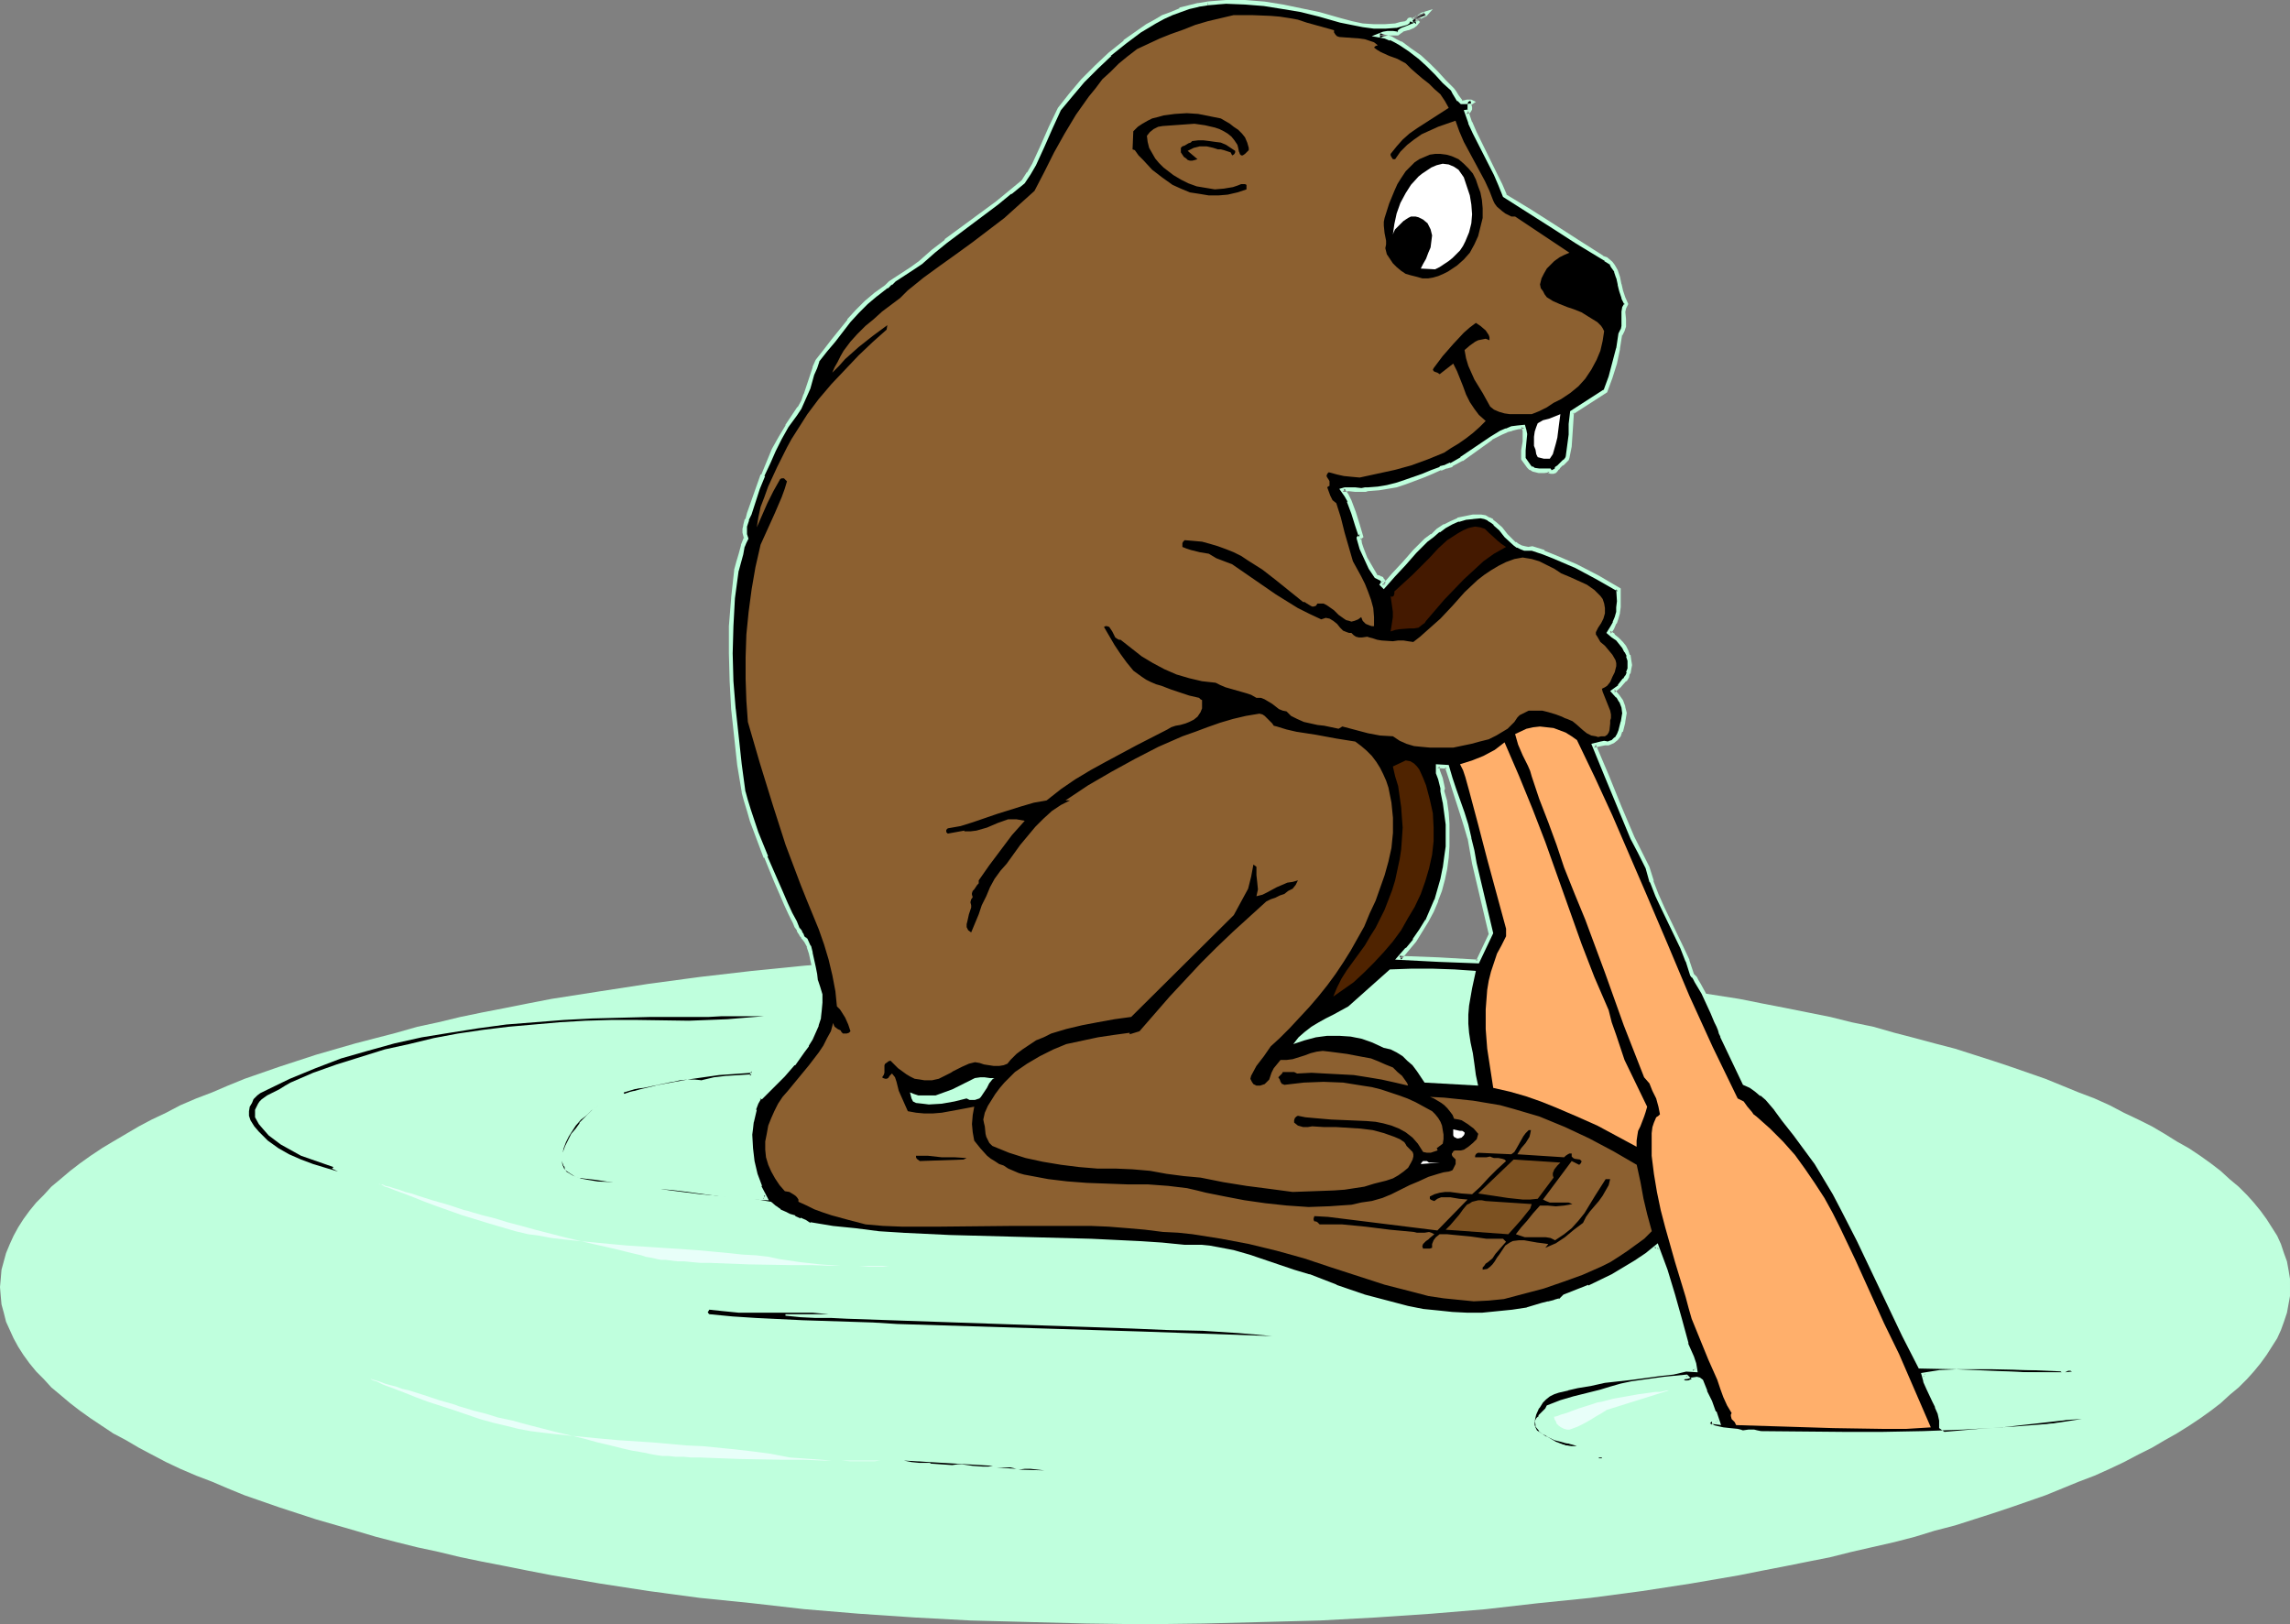 <?xml version="1.0" encoding="UTF-8" standalone="no"?>
<svg
   version="1.0"
   width="129.766mm"
   height="92.045mm"
   id="svg37"
   sodipodi:docname="Beaver Rowing.wmf"
   xmlns:inkscape="http://www.inkscape.org/namespaces/inkscape"
   xmlns:sodipodi="http://sodipodi.sourceforge.net/DTD/sodipodi-0.dtd"
   xmlns="http://www.w3.org/2000/svg"
   xmlns:svg="http://www.w3.org/2000/svg">
  <rect width="100%" height="100%" fill="#808080" stroke="none"/>
  <sodipodi:namedview
     id="namedview37"
     pagecolor="#ffffff"
     bordercolor="#000000"
     borderopacity="0.25"
     inkscape:showpageshadow="2"
     inkscape:pageopacity="0.0"
     inkscape:pagecheckerboard="0"
     inkscape:deskcolor="#d1d1d1"
     inkscape:document-units="mm" />
  <defs
     id="defs1">
    <pattern
       id="WMFhbasepattern"
       patternUnits="userSpaceOnUse"
       width="6"
       height="6"
       x="0"
       y="0" />
  </defs>
  <path
     style="fill:#bfffdd;fill-opacity:1;fill-rule:evenodd;stroke:none"
     d="m 245.147,347.888 12.605,-0.162 12.605,-0.323 12.282,-0.323 11.958,-0.646 11.958,-0.808 11.635,-0.97 11.312,-1.293 11.15,-1.131 10.989,-1.454 10.504,-1.616 10.342,-1.777 4.848,-0.969 5.01,-0.97 4.848,-0.97 4.848,-0.969 4.525,-1.131 9.211,-2.101 4.363,-1.131 4.202,-1.293 4.363,-1.131 4.04,-1.293 4.04,-1.293 3.878,-1.293 3.717,-1.293 3.717,-1.293 3.555,-1.454 3.555,-1.454 3.394,-1.293 3.232,-1.454 3.07,-1.454 3.07,-1.616 2.909,-1.454 2.747,-1.616 2.586,-1.454 2.586,-1.616 2.424,-1.616 2.262,-1.616 2.101,-1.616 1.939,-1.777 1.939,-1.616 1.778,-1.777 1.454,-1.616 1.454,-1.777 1.293,-1.777 1.131,-1.777 1.131,-1.777 0.808,-1.777 0.646,-1.777 0.646,-1.939 0.323,-1.777 0.323,-1.777 v -1.939 -1.777 l -0.323,-1.939 -0.323,-1.777 -0.646,-1.777 -0.646,-1.939 -0.808,-1.777 -1.131,-1.777 -1.131,-1.777 -1.293,-1.777 -1.454,-1.777 -1.454,-1.616 -1.778,-1.777 -1.939,-1.616 -1.939,-1.777 -2.101,-1.616 -2.262,-1.616 -2.424,-1.616 -2.586,-1.454 -2.586,-1.616 -2.747,-1.616 -2.909,-1.454 -3.07,-1.454 -3.07,-1.616 -3.232,-1.454 -3.394,-1.293 -3.555,-1.454 -3.555,-1.454 -3.717,-1.293 -3.717,-1.293 -3.878,-1.293 -4.04,-1.293 -4.04,-1.293 -4.363,-1.131 -4.202,-1.131 -4.363,-1.131 -4.525,-1.293 -4.686,-0.97 -4.525,-1.131 -4.848,-0.969 -4.848,-0.97 -5.01,-0.969 -4.848,-0.97 -10.342,-1.616 -10.504,-1.616 -10.989,-1.454 -11.15,-1.293 -11.312,-1.131 -11.635,-0.969 -11.958,-0.808 -11.958,-0.646 -12.282,-0.485 -12.605,-0.323 h -12.605 -12.443 l -12.605,0.323 -12.282,0.485 -11.958,0.646 -11.958,0.808 -11.635,0.969 -11.312,1.131 -11.15,1.293 -10.827,1.454 -10.504,1.616 -10.342,1.616 -5.01,0.97 -4.848,0.969 -5.01,0.97 -4.686,0.969 -4.686,1.131 -4.525,0.97 -4.525,1.293 -4.363,1.131 -4.363,1.131 -8.403,2.424 -7.918,2.585 -3.717,1.293 -3.717,1.293 -3.555,1.454 -3.394,1.454 -3.394,1.293 -3.394,1.454 -3.07,1.616 -3.07,1.454 -2.747,1.454 -2.747,1.616 -2.747,1.616 -2.424,1.454 -2.424,1.616 -2.262,1.616 -2.101,1.616 -2.101,1.777 -1.939,1.616 -1.616,1.777 -1.616,1.616 -1.454,1.777 -1.293,1.777 -1.131,1.777 -0.97,1.777 -0.808,1.777 -0.808,1.939 -0.485,1.777 -0.485,1.777 -0.162,1.939 L 0,275.66 l 0.162,1.939 0.162,1.777 0.485,1.777 0.485,1.939 0.808,1.777 0.808,1.777 0.97,1.777 1.131,1.777 1.293,1.777 1.454,1.777 1.616,1.616 1.616,1.777 1.939,1.616 2.101,1.777 2.101,1.616 2.262,1.616 2.424,1.616 2.424,1.616 2.747,1.454 2.747,1.616 2.747,1.454 3.07,1.616 3.07,1.454 3.394,1.454 3.394,1.293 3.394,1.454 3.555,1.454 3.717,1.293 3.717,1.293 7.918,2.585 8.403,2.424 4.363,1.293 4.363,1.131 4.525,1.131 4.525,0.97 4.686,1.131 4.686,0.969 5.01,0.97 4.848,0.97 5.01,0.969 10.342,1.777 10.504,1.616 10.827,1.454 11.15,1.131 11.312,1.293 11.635,0.97 11.958,0.808 11.958,0.646 12.282,0.323 12.605,0.323 z"
     id="path1" />
  <path
     style="fill:#000000;fill-opacity:1;fill-rule:evenodd;stroke:none"
     d="m 56.722,233.649 5.333,-2.585 5.494,-2.262 5.494,-2.101 5.656,-1.616 5.818,-1.616 5.818,-1.293 5.979,-0.97 6.141,-0.97 5.979,-0.808 6.141,-0.485 6.141,-0.485 6.141,-0.323 12.443,-0.323 h 12.443 l 2.909,-0.162 h 2.909 3.07 3.07 l -4.04,0.323 -3.878,0.323 -4.04,0.162 -4.202,0.162 -11.15,-0.162 h -5.494 l -5.494,0.162 -5.494,0.323 -5.494,0.485 -5.494,0.485 -5.333,0.646 -5.494,0.808 -5.171,0.97 -5.333,1.293 -5.171,1.131 -5.171,1.616 -5.171,1.616 -5.01,1.777 -4.848,2.101 -1.131,0.646 -1.293,0.808 -2.586,1.293 -1.131,0.808 -0.485,0.485 -0.323,0.485 -0.323,0.646 -0.323,0.646 v 0.808 0.808 l 0.808,1.454 0.97,1.131 1.131,1.293 1.293,0.969 1.293,0.97 1.454,0.808 2.909,1.616 6.949,2.424 -0.323,0.323 1.293,0.646 -5.333,-1.616 -2.586,-0.97 -2.586,-1.131 -2.262,-1.293 -1.131,-0.808 -1.131,-0.808 -0.97,-0.97 -0.97,-0.97 -0.97,-1.131 -0.808,-1.293 -0.323,-0.969 v -0.97 l 0.162,-0.97 0.485,-0.808 0.323,-0.808 0.808,-0.808 0.646,-0.485 z"
     id="path2" />
  <path
     style="fill:#000000;fill-opacity:1;fill-rule:evenodd;stroke:none"
     d="m 308.979,169.5 0.485,2.262 0.323,2.424 0.162,2.262 0.162,2.424 -0.162,2.424 -0.162,2.424 -0.323,2.262 -0.485,2.424 -0.646,2.262 -0.808,2.262 -0.97,2.101 -0.97,2.262 -1.293,2.101 -1.293,1.939 -1.616,1.939 -1.616,1.939 8.403,0.323 8.403,0.485 2.747,-6.14 -3.555,-14.866 -0.485,-2.747 -0.485,-2.747 -0.808,-2.747 -0.808,-2.585 -1.778,-5.009 -0.808,-2.585 -0.646,-2.424 h -2.101 v 0.646 l 0.162,0.646 0.485,1.293 0.323,1.293 0.162,0.808 z m -175.336,64.471 3.232,-0.969 3.394,-0.808 3.394,-0.808 3.394,-0.485 6.949,-0.969 6.949,-0.646 0.323,0.162 v 0.323 l -0.162,0.323 v 0.323 l -2.586,0.162 -2.747,0.323 -2.747,0.323 -2.747,0.646 -1.454,-0.162 h -1.616 l -1.616,0.162 -1.454,0.323 -3.07,0.646 -3.232,0.485 -1.454,0.323 -1.293,0.162 -1.293,0.485 -1.454,0.485 -1.131,0.646 -1.293,0.646 -1.131,0.808 -1.293,0.808 -2.101,2.101 -0.97,0.97 -0.808,1.131 -0.808,1.293 -0.808,1.131 -0.646,1.293 -0.485,1.293 -0.323,0.485 v 0.485 0.485 l 0.162,0.323 0.162,0.485 0.323,0.323 0.162,0.485 v 0.485 l 2.262,1.293 4.202,0.646 1.939,0.162 2.262,0.323 4.202,0.485 2.101,0.323 1.939,0.485 2.909,0.162 2.909,0.323 5.979,0.808 5.979,0.808 2.909,0.323 h 2.909 l -1.131,-2.424 -0.97,-2.585 -0.646,-2.908 -0.323,-2.747 -0.162,-2.908 0.162,-1.293 0.162,-1.454 0.646,-2.747 0.485,-1.293 0.646,-1.293 h 0.323 l 2.262,-2.262 2.424,-2.424 2.101,-2.424 2.101,-2.585 0.97,-1.454 0.646,-1.293 0.808,-1.454 0.485,-1.454 0.485,-1.616 0.323,-1.616 v -1.616 -1.777 l -0.485,-1.454 -0.485,-1.454 -0.162,-1.454 -0.323,-1.616 -0.485,-2.908 -0.485,-1.293 -0.646,-1.454 -0.162,-0.162 -0.162,-0.162 -0.323,-0.323 -0.323,-0.323 -0.323,-0.646 -0.323,-0.646 -0.323,-0.646 -0.485,-0.969 -0.97,-1.777 -0.97,-2.101 -0.97,-2.262 -1.131,-2.585 -2.101,-5.171 -1.939,-5.171 -0.97,-2.585 -0.808,-2.262 -0.646,-2.101 -0.323,-1.777 -0.97,-5.979 -0.646,-5.979 -0.646,-5.817 -0.485,-5.979 v -5.979 -5.817 l 0.323,-5.979 0.808,-5.979 0.485,-1.777 0.485,-1.616 0.485,-1.777 0.162,-0.97 0.485,-0.646 -0.323,-0.808 v -0.646 -0.646 l 0.162,-0.646 0.323,-1.293 0.323,-0.646 0.162,-0.646 1.939,-5.494 0.97,-2.747 1.131,-2.747 1.293,-2.585 1.293,-2.585 1.454,-2.585 1.616,-2.585 0.97,-1.293 0.808,-1.454 0.646,-1.454 0.485,-1.293 0.97,-3.07 0.485,-1.454 0.485,-1.454 1.778,-2.101 1.616,-2.262 3.394,-4.201 1.778,-1.939 1.939,-1.939 2.101,-1.777 2.262,-1.616 0.808,-0.808 0.97,-0.646 3.555,-2.424 1.939,-1.293 2.747,-2.424 2.747,-2.101 10.989,-8.241 2.747,-2.262 2.747,-2.262 1.293,-1.777 0.97,-1.939 1.939,-3.878 1.616,-4.04 1.939,-3.878 2.424,-3.07 2.586,-3.07 2.909,-2.908 2.909,-2.747 3.07,-2.585 3.232,-2.424 1.778,-1.131 1.616,-0.969 1.778,-0.808 1.616,-0.808 1.939,-0.808 1.939,-0.485 1.939,-0.485 1.939,-0.323 1.939,-0.323 h 2.101 4.04 l 4.04,0.323 4.04,0.646 4.04,0.808 3.878,0.808 2.101,0.646 2.424,0.646 2.262,0.646 2.424,0.323 2.424,0.323 h 2.424 l 2.262,-0.162 1.131,-0.323 1.131,-0.323 0.323,-0.162 0.162,-0.323 0.485,-0.162 h 0.162 l 0.162,0.162 0.646,-0.323 0.646,-0.485 0.646,-0.323 0.808,-0.323 -0.162,0.323 -0.323,0.162 -0.646,0.162 -0.646,0.323 -0.323,0.162 -0.162,0.323 0.485,0.323 -0.323,0.485 -0.485,0.323 -1.131,0.485 -1.131,0.323 -0.646,0.485 -0.323,0.485 -1.131,-0.162 h -0.97 l -0.97,0.162 -0.97,0.323 1.293,0.162 1.131,0.485 0.97,0.485 1.131,0.646 2.101,1.293 1.939,1.454 1.939,1.777 1.778,1.777 1.616,1.777 1.778,1.616 0.485,0.646 0.485,0.969 0.485,0.646 0.485,0.646 h 0.646 l 0.485,-0.162 0.646,-0.162 0.162,0.162 0.323,0.162 -0.485,0.162 v 0.323 0.646 0.162 0.323 l -0.323,0.162 -0.323,0.162 0.646,2.262 0.97,2.262 4.525,8.887 0.97,2.262 0.97,2.262 5.333,3.232 5.171,3.393 5.171,3.393 5.171,3.232 0.808,0.323 1.131,0.969 0.485,0.485 0.646,1.131 0.485,1.454 0.323,1.454 0.323,1.454 0.323,1.454 0.646,1.293 -0.323,0.808 -0.323,0.808 0.162,1.616 v 0.808 0.808 l -0.162,0.808 -0.646,0.808 -0.485,3.07 -0.646,3.07 -0.97,3.07 -0.97,3.07 -7.272,4.363 -0.162,2.585 -0.162,2.424 -0.162,2.424 -0.485,2.262 -0.162,0.485 -0.323,0.323 -0.646,0.646 -0.646,0.646 -0.323,0.323 -0.323,0.323 -0.323,0.162 -0.323,0.162 h -0.323 -0.323 v -0.323 l -1.131,0.162 h -1.293 l -1.131,-0.162 -0.485,-0.323 -0.485,-0.485 -1.131,-1.616 v -1.777 l 0.162,-1.777 0.162,-1.616 -0.162,-0.969 -0.162,-0.646 h -1.293 l -1.131,0.323 -1.131,0.323 -1.131,0.646 -2.262,1.131 -2.101,1.454 -4.202,2.908 -2.262,1.293 -1.131,0.485 -1.131,0.323 -1.778,0.808 -1.939,0.808 -3.717,1.293 -1.939,0.646 -2.101,0.485 -1.939,0.323 h -2.101 l -0.646,0.162 -0.646,0.162 -1.454,-0.162 -1.454,-0.162 -0.646,0.162 -0.646,0.162 0.808,1.131 0.646,1.131 0.97,2.585 0.808,2.585 0.808,2.424 -0.485,0.323 v 0.162 l 0.162,0.97 0.323,1.131 0.97,2.101 1.131,1.939 1.131,1.939 0.485,0.323 0.323,0.162 0.323,0.162 0.162,0.162 0.162,0.162 v 0.323 l -0.162,0.485 0.323,0.323 2.101,-2.424 2.262,-2.424 2.262,-2.585 2.424,-2.424 1.293,-0.97 1.293,-1.131 1.454,-0.808 1.293,-0.808 1.616,-0.646 1.454,-0.485 1.616,-0.162 1.778,-0.162 0.808,0.323 0.808,0.323 0.646,0.485 0.646,0.485 1.293,1.131 1.131,1.454 1.293,1.131 0.485,0.646 0.808,0.485 0.646,0.323 0.646,0.162 h 0.97 0.808 l 2.424,0.808 2.424,0.97 4.525,2.101 4.525,2.262 4.525,2.585 v 2.585 1.293 l -0.162,1.131 -0.323,1.131 -0.323,1.131 -0.485,0.97 -0.808,1.131 0.97,0.646 0.808,0.646 0.808,0.808 0.646,0.97 0.646,0.808 0.323,0.97 0.323,0.969 v 0.97 0.97 l -0.323,0.808 -0.323,0.808 -0.485,0.646 -1.131,1.454 -1.293,0.969 0.97,1.131 0.808,1.131 0.323,1.131 0.323,1.293 -0.323,1.939 -0.485,1.939 -0.485,0.808 -0.485,0.808 -0.646,0.646 -0.97,0.323 h -0.97 l -0.808,0.162 -1.454,0.323 2.909,6.625 2.586,6.625 2.909,6.625 1.454,3.07 1.616,3.232 0.97,3.07 1.131,2.747 1.293,2.908 1.293,2.747 2.747,5.655 1.131,2.908 0.97,2.908 0.323,0.323 0.323,0.485 0.485,0.646 0.485,0.808 0.808,1.616 1.131,2.101 0.97,2.101 0.808,1.939 0.323,0.97 0.485,0.808 0.162,0.808 0.162,0.646 4.848,10.018 1.293,0.646 1.293,0.808 1.131,0.808 1.131,0.969 1.939,2.262 1.616,2.262 2.424,3.07 2.424,3.07 2.101,3.232 2.101,3.232 1.778,3.232 1.939,3.232 3.394,6.786 3.07,6.786 1.616,3.393 1.616,3.393 3.232,6.786 3.394,6.786 h 7.757 l 7.757,0.323 7.595,0.323 7.434,0.323 v 0.162 h -3.717 -3.717 l -7.595,-0.162 h -3.555 -3.878 l -3.555,0.162 -3.717,0.485 0.323,1.454 0.646,1.293 1.293,2.747 0.646,1.454 0.485,1.293 0.323,1.454 0.162,1.616 0.808,0.485 7.272,-0.646 7.272,-0.485 7.272,-0.646 7.434,-0.485 -4.202,0.646 -4.202,0.646 -4.202,0.485 -4.202,0.323 -8.565,0.646 -8.565,0.323 h -8.565 -8.726 -8.726 -8.888 l -0.646,-0.323 h -0.646 -1.293 -1.131 -0.646 l -0.646,-0.162 -1.454,-0.162 -1.454,-0.162 -1.616,-0.323 -0.646,-0.162 -0.646,-0.485 v -0.808 l 1.778,0.323 -0.808,-2.262 -0.97,-2.262 -0.97,-2.101 -0.808,-2.424 -0.485,-0.323 h -0.485 l -0.97,0.162 -0.97,0.162 h -0.485 l -0.485,-0.162 0.97,-0.323 -0.323,-0.485 -4.686,0.646 -4.686,0.646 -2.424,0.323 -2.101,0.485 -2.262,0.646 -2.262,0.646 -5.656,1.454 -2.747,0.646 -2.747,1.131 -0.323,0.646 -0.97,0.97 -0.485,0.485 -0.323,0.485 -0.323,0.646 v 0.646 l 0.162,0.323 0.162,0.485 1.939,1.293 2.101,0.97 2.101,0.808 2.101,0.646 h -1.131 l -1.293,-0.162 -1.293,-0.323 -1.293,-0.485 -1.293,-0.485 -1.131,-0.646 -0.97,-0.808 -0.808,-1.131 -0.162,-0.646 -0.162,-0.808 0.162,-0.646 0.162,-0.808 0.808,-1.454 0.808,-1.293 0.808,-0.808 0.808,-0.485 0.97,-0.485 0.97,-0.485 2.101,-0.485 2.101,-0.485 2.909,-0.485 2.747,-0.485 5.979,-0.808 5.818,-0.646 2.909,-0.485 2.909,-0.646 1.939,0.162 -0.323,-1.293 -0.485,-1.454 -0.646,-1.454 -0.485,-1.293 -1.293,-5.332 -1.616,-5.171 -1.454,-5.332 -1.939,-5.009 -2.262,1.616 -2.262,1.616 -2.424,1.454 -2.424,1.454 -5.171,2.424 -5.333,2.101 -0.485,0.485 -0.485,0.323 -1.131,0.323 -1.293,0.162 -0.646,0.323 -0.646,0.162 -3.232,0.808 -3.07,0.646 -3.232,0.323 -3.232,0.323 h -3.232 l -3.232,-0.162 -3.232,-0.323 -3.232,-0.485 -3.07,-0.646 -3.232,-0.646 -3.07,-0.808 -3.07,-0.969 -6.141,-1.939 -5.818,-2.262 -3.232,-0.97 -6.302,-2.262 -3.232,-0.969 -3.232,-0.97 -3.394,-0.646 -1.778,-0.323 -1.778,-0.162 h -1.778 -1.778 l -5.01,-0.485 -4.848,-0.485 -10.019,-0.323 -20.2,-0.485 -10.181,-0.323 -10.181,-0.485 -5.01,-0.485 -5.01,-0.485 -4.848,-0.485 -5.01,-0.808 -0.97,-0.485 -1.131,-0.485 -1.131,-0.485 -1.131,-0.323 -0.97,-0.485 -1.131,-0.485 -0.97,-0.808 -0.97,-0.969 -3.717,-0.485 -3.717,-0.323 -3.717,-0.485 -3.878,-0.323 -3.717,-0.323 -3.717,-0.485 -3.717,-0.646 -3.394,-0.808 -1.778,-0.162 h -1.939 l -3.878,-0.323 -1.778,-0.162 -1.939,-0.485 -1.616,-0.646 -1.616,-0.808 -0.323,-0.646 -0.323,-0.646 -0.323,-0.646 v -0.808 -1.293 l 0.323,-1.454 0.485,-1.293 0.808,-1.293 1.454,-2.424 1.131,-1.293 1.293,-0.969 1.131,-1.131 1.454,-0.808 1.293,-0.808 1.293,-0.808 1.616,-0.485 z"
     id="path3" />
  <path
     style="fill:#bfffdd;fill-opacity:1;fill-rule:evenodd;stroke:none"
     d="m 308.494,169.5 0.485,2.424 v -0.162 l 0.323,2.424 0.323,2.424 v -0.162 2.424 2.424 0 l -0.323,2.262 -0.323,2.424 v -0.162 l -0.485,2.424 -0.646,2.262 -0.646,2.262 v -0.162 l -0.97,2.262 -0.97,2.262 v -0.162 l -1.293,2.101 -1.454,2.101 h 0.162 l -1.616,1.939 v -0.162 l -2.262,2.585 9.373,0.485 8.565,0.323 3.07,-6.463 -3.555,-15.027 v 0 l -0.485,-2.747 -0.646,-2.585 v -0.162 l -0.646,-2.747 -0.808,-2.585 -1.778,-5.009 -0.808,-2.424 -0.808,-2.747 -2.747,-0.162 v 1.131 0.646 0.162 l 0.485,1.293 0.323,1.293 v 0 l 0.162,0.646 v -0.162 0.808 h 0.808 l 0.162,-0.646 -0.162,-0.808 v 0 l -0.323,-1.454 -0.485,-1.293 v 0 l -0.162,-0.485 v 0 -0.646 l -0.485,0.323 2.101,0.162 -0.485,-0.323 0.808,2.424 0.808,2.585 1.616,5.009 0.808,2.585 0.808,2.747 v -0.162 l 0.485,2.747 0.485,2.747 v 0 l 3.555,15.027 0.162,-0.323 -2.909,6.14 0.485,-0.323 -8.403,-0.485 -8.403,-0.323 0.323,0.808 1.616,-1.939 v 0 l 1.616,-1.939 v 0 l 1.293,-2.101 1.293,-2.101 v 0 l 1.131,-2.101 0.97,-2.262 v -0.162 l 0.808,-2.101 0.646,-2.424 0.485,-2.262 v 0 l 0.323,-2.424 0.162,-2.424 v 0 -2.424 -2.424 0 l -0.162,-2.424 -0.323,-2.262 v -0.162 l -0.646,-2.262 v 0.162 z"
     id="path4" />
  <path
     style="fill:#bfffdd;fill-opacity:1;fill-rule:evenodd;stroke:none"
     d="m 133.643,234.295 3.394,-0.97 3.394,-0.808 h -0.162 l 3.394,-0.646 3.555,-0.646 6.787,-0.97 6.949,-0.485 -0.162,-0.162 0.162,0.162 v 0 0 -0.323 l -0.162,0.162 0.162,-0.162 -0.323,0.485 v 0.485 l 0.323,-0.323 -2.586,0.162 h 0.162 l -2.747,0.162 h -0.162 l -2.747,0.323 v 0 l -2.747,0.646 h 0.323 l -1.616,-0.162 h -1.616 l -1.616,0.162 -1.454,0.323 h -0.162 l -3.07,0.646 v 0 l -3.07,0.646 -1.454,0.162 -1.293,0.162 h -0.162 l -1.293,0.485 -1.293,0.485 h -0.162 l -1.293,0.646 -1.293,0.808 v 0 l -1.131,0.646 -1.131,0.97 h -0.162 l -2.101,2.101 -0.97,0.97 v 0.162 l -0.808,1.131 -0.97,1.131 -0.646,1.293 v 0 l -0.646,1.293 -0.485,1.293 v -0.162 l -0.323,0.646 -0.162,0.646 v 0.485 l 0.323,0.485 0.162,0.485 0.162,0.485 v -0.162 l 0.323,0.485 -0.162,-0.162 0.162,0.646 2.424,1.616 4.202,0.485 2.101,0.323 2.101,0.323 4.202,0.485 2.101,0.323 2.101,0.485 v 0 l 2.909,0.162 v 0 l 2.909,0.323 5.979,0.808 5.818,0.808 3.07,0.162 v 0 l 3.717,0.162 -1.616,-3.07 h 0.162 l -0.97,-2.585 -0.646,-2.747 v 0 l -0.323,-2.747 v 0 l -0.162,-2.908 0.162,-1.293 v 0 l 0.162,-1.454 v 0.162 l 0.646,-2.747 h -0.162 l 0.485,-1.293 0.646,-1.131 -0.323,0.162 h 0.485 l 4.848,-4.847 2.101,-2.424 h 0.162 l 1.939,-2.747 0.97,-1.293 v -0.162 l 0.808,-1.293 0.646,-1.454 v 0 l 0.646,-1.454 v -0.162 l 0.485,-1.454 v -0.162 l 0.162,-1.454 0.162,-1.777 v 0 -1.777 l -0.485,-1.616 -0.485,-1.454 v 0.162 l -0.162,-1.454 -0.323,-1.616 -0.646,-2.908 v -0.162 l -0.323,-1.293 -0.162,-0.162 -0.646,-1.454 -0.323,-0.162 h 0.162 l -0.162,-0.162 v 0.162 l -0.323,-0.323 v 0 l -0.162,-0.485 -0.323,-0.485 v -0.162 l -0.485,-0.646 v 0.162 l -0.323,-0.808 -0.323,-0.808 -0.97,-1.777 -0.97,-2.101 -0.97,-2.262 -1.131,-2.585 -2.262,-5.171 h 0.162 l -2.101,-5.171 -0.808,-2.424 -0.808,-2.424 -0.646,-2.101 -0.485,-1.777 v 0.162 l -0.808,-5.979 -0.646,-5.979 -0.646,-5.979 v 0.162 l -0.485,-5.979 -0.162,-5.979 0.162,-5.817 0.323,-5.979 v 0 l 0.808,-5.979 v 0.162 l 0.485,-1.777 0.485,-1.777 0.323,-1.777 v 0.162 l 0.323,-0.808 v 0 l 0.485,-0.97 -0.323,-0.969 v 0.162 -0.646 0 -0.646 0 -0.646 0.162 l 0.485,-1.454 -0.162,0.162 0.323,-0.646 v 0 l 0.323,-0.646 1.778,-5.494 1.131,-2.747 h -0.162 l 1.293,-2.747 1.131,-2.585 1.293,-2.585 1.454,-2.585 v 0 l 1.778,-2.424 0.97,-1.454 v 0 l 0.646,-1.454 0.646,-1.454 v 0 l 0.646,-1.454 0.808,-2.908 0.646,-1.454 v 0 l 0.485,-1.454 -0.162,0.162 1.778,-2.262 v 0 l 1.778,-2.101 3.232,-4.201 v 0 l 1.778,-1.939 1.939,-1.939 2.101,-1.777 -0.162,0.162 2.262,-1.777 h 0.162 l 0.808,-0.808 v 0.162 l 0.808,-0.808 3.717,-2.424 1.939,-1.293 v 0 l 2.747,-2.424 v 0 l 2.586,-2.101 v 0 l 10.989,-8.241 v 0 l 2.747,-2.262 h 0.162 l 2.747,-2.262 1.293,-1.939 v 0 l 1.131,-1.939 1.778,-3.878 1.778,-4.04 1.778,-3.878 v 0 l 2.424,-2.908 v 0 l 2.586,-3.07 2.909,-2.908 2.909,-2.747 h -0.162 l 3.232,-2.585 v 0 l 3.232,-2.424 1.616,-0.969 v 0 l 1.616,-0.969 1.778,-0.969 1.778,-0.808 1.778,-0.646 v 0 l 1.778,-0.646 2.101,-0.485 h -0.162 l 2.101,-0.323 -0.162,-0.808 -1.939,0.323 h -0.162 l -1.939,0.485 -1.939,0.485 v 0.162 l -1.939,0.808 -1.778,0.646 -1.616,0.969 -1.778,0.969 v 0 l -1.616,1.131 -3.232,2.262 V 8.725 l -3.232,2.585 v 0 l -2.909,2.747 -2.909,2.908 -2.586,3.07 v 0 l -2.424,3.07 -1.939,4.04 -1.778,4.04 -1.778,3.878 -1.131,1.939 v -0.162 l -1.131,1.777 v 0 l -2.747,2.262 v 0 l -2.747,2.262 v 0 l -10.989,8.079 v 0.162 l -2.747,2.101 v 0 l -2.747,2.424 v 0 l -1.778,1.293 -3.717,2.424 -0.97,0.646 v 0 l -0.808,0.808 v 0 l -2.262,1.616 v 0 l -2.101,1.777 -1.939,1.939 -1.778,1.939 v 0.162 l -3.394,4.201 -1.616,2.101 v 0 l -1.778,2.262 -0.646,1.454 v 0.162 l -0.485,1.454 -0.97,2.908 -0.485,1.454 v -0.162 l -0.485,1.454 -0.808,1.454 v -0.162 l -0.97,1.454 -1.616,2.424 v 0.162 l -1.454,2.424 -1.454,2.585 -1.131,2.747 -1.131,2.747 h -0.162 l -0.97,2.747 -1.939,5.494 -0.162,0.646 v 0 l -0.162,0.646 h -0.162 l -0.323,1.293 v 0.162 l -0.162,0.646 v 0.646 0.162 l 0.162,0.646 0.162,0.646 v -0.323 l -0.323,0.808 v 0 l -0.323,0.808 v 0.162 l -0.485,1.777 -0.485,1.616 -0.485,1.777 v 0.162 l -0.646,5.817 v 0.162 l -0.485,5.979 v 5.817 l 0.162,5.979 0.323,5.979 v 0 l 0.646,5.979 0.646,5.979 0.97,5.817 v 0.162 l 0.485,1.777 0.646,2.101 0.646,2.262 0.97,2.585 1.939,5.171 h 0.162 l 2.101,5.171 1.131,2.585 0.97,2.262 0.97,2.101 0.97,1.939 0.323,0.808 0.485,0.646 v 0.162 l 0.323,0.646 v -0.162 l 0.323,0.646 0.323,0.323 v 0.162 l 0.323,0.323 v 0 l 0.162,0.323 h 0.162 l -0.162,-0.162 0.808,1.454 -0.162,-0.162 0.485,1.454 v 0 l 0.646,2.908 0.162,1.454 0.323,1.454 v 0.162 l 0.323,1.454 0.485,1.454 v -0.162 l 0.162,1.777 v 0 l -0.162,1.616 -0.323,1.454 v 0 l -0.485,1.616 v -0.162 l -0.485,1.616 v 0 l -0.646,1.454 -0.808,1.293 v 0 l -0.808,1.293 -2.101,2.585 v 0 l -2.101,2.585 -4.686,4.524 h 0.323 -0.646 l -0.646,1.454 -0.485,1.293 h -0.162 l -0.646,2.747 v 0 l -0.162,1.454 v 0.162 1.293 2.908 0 l 0.323,2.908 v 0 l 0.646,2.908 0.97,2.585 h 0.162 l 1.131,2.424 0.323,-0.646 h -2.909 v 0 l -2.909,-0.323 -5.979,-0.646 -5.818,-0.969 -3.07,-0.323 v 0 l -2.909,-0.162 h 0.162 l -2.101,-0.323 -2.101,-0.485 -4.202,-0.485 -2.101,-0.323 -2.101,-0.162 -4.04,-0.646 0.162,0.162 -2.262,-1.454 0.162,0.323 v -0.485 l -0.323,-0.485 -0.162,-0.485 v 0.162 l -0.323,-0.485 -0.162,-0.485 0.162,0.323 v -0.485 0 -0.323 0.162 l 0.323,-0.646 0.485,-1.293 0.646,-1.293 v 0.162 l 0.646,-1.293 0.808,-1.131 0.97,-1.131 h -0.162 l 0.97,-0.969 2.101,-2.101 v 0.162 l 1.131,-0.969 1.131,-0.808 v 0 l 1.293,-0.646 1.293,-0.646 -0.162,0.162 1.454,-0.646 1.293,-0.323 v 0 l 1.293,-0.323 1.454,-0.162 3.07,-0.485 v 0 l 3.232,-0.808 h -0.162 l 1.616,-0.162 1.454,-0.162 v 0 h 1.616 -0.162 1.616 l 2.747,-0.485 v 0 l 2.747,-0.485 v 0 l 2.747,-0.162 v 0 l 3.07,-0.162 v -0.808 l -0.162,0.162 0.162,-0.323 0.323,-0.485 -0.485,-0.485 -0.485,-0.162 -7.11,0.646 -6.787,0.969 -3.555,0.485 -3.394,0.808 v 0 l -3.394,0.808 -3.232,0.97 z"
     id="path5" />
  <path
     style="fill:#bfffdd;fill-opacity:1;fill-rule:evenodd;stroke:none"
     d="m 258.721,1.131 1.939,-0.162 h -0.162 l 2.101,-0.162 4.04,0.162 v 0 l 4.04,0.323 4.04,0.646 3.878,0.646 3.878,0.969 v 0 l 2.262,0.646 2.262,0.646 2.424,0.485 v 0 l 2.424,0.485 2.424,0.323 h 2.424 l 2.262,-0.162 h 0.162 l 1.131,-0.323 1.131,-0.323 0.485,-0.323 0.162,-0.485 -0.162,0.162 h 0.323 v 0 h 0.162 l -0.323,-0.162 0.485,0.323 0.97,-0.485 v 0 l 0.646,-0.485 0.646,-0.323 h -0.162 l 0.808,-0.162 -0.485,-0.808 -0.162,0.323 V 2.747 l -0.162,0.162 v 0 l -0.646,0.162 v 0.162 l -0.808,0.162 -0.323,0.485 -0.323,0.646 0.808,0.646 -0.162,-0.646 -0.323,0.323 v 0 l -0.485,0.323 0.162,-0.162 -1.131,0.485 v 0 l -1.293,0.485 -0.485,0.323 -0.162,0.162 -0.323,0.485 0.323,-0.162 -1.131,-0.162 h -0.97 -0.162 l -0.97,0.162 -2.424,0.969 2.747,0.485 v 0 l 1.131,0.485 V 8.564 l 0.97,0.485 1.131,0.646 v 0 l 1.939,1.293 2.101,1.616 -0.162,-0.162 1.939,1.777 1.778,1.777 1.616,1.777 1.778,1.616 v 0 l 0.323,0.646 v 0 l 0.485,0.808 v 0 l 0.485,0.808 h 0.162 l 0.646,0.646 h 0.808 0.646 v 0 l 0.485,-0.162 h -0.162 l 0.162,0.162 v -0.162 l 0.323,0.162 -0.162,-0.808 -0.485,0.323 -0.162,0.485 v 0.808 0 0.162 -0.162 0.323 -0.162 l -0.162,0.323 0.323,-0.162 -0.97,0.162 0.97,2.747 v 0.162 l 0.97,2.101 4.525,8.887 0.97,2.262 v 0 l 0.97,2.424 5.333,3.393 5.333,3.393 5.01,3.232 5.333,3.232 v 0 l 0.808,0.485 h -0.162 l 1.293,0.808 -0.162,-0.162 0.323,0.646 0.808,1.131 -0.162,-0.162 0.485,1.454 v -0.162 l 0.323,1.454 v 0.162 l 0.323,1.293 0.485,1.454 v 0.162 l 0.646,1.293 v -0.323 l -0.485,0.808 -0.162,0.969 v 1.616 0.162 0.646 0 0.646 0 l -0.162,0.808 V 70.45 l -0.485,0.969 -0.485,3.232 v -0.162 l -0.808,3.07 -0.808,3.07 -1.131,3.07 0.162,-0.323 -7.272,4.686 -0.323,2.747 v 2.424 -0.162 l -0.323,2.424 -0.323,2.424 v -0.162 l -0.162,0.485 V 98.081 l -0.323,0.485 v -0.162 l -0.646,0.646 v 0 l -0.646,0.646 -0.485,0.323 -0.162,0.485 0.162,-0.162 -0.323,0.162 -0.323,0.162 h 0.162 -0.323 v 0 l -0.162,-0.162 0.323,0.323 -0.323,-0.485 h -1.454 0.162 -1.293 0.162 l -1.131,-0.162 h 0.162 l -0.485,-0.323 v 0.162 l -0.485,-0.485 0.162,0.162 -1.131,-1.616 v 0.162 -1.777 0 l 0.162,-1.777 v 0 l 0.162,-1.616 v -0.162 l -0.162,-0.808 v 0 l -0.323,-1.131 -1.616,0.162 -1.293,0.162 v 0 l -1.131,0.485 h -0.162 l -1.131,0.485 -2.101,1.293 v 0 l -6.464,4.363 h 0.162 l -2.262,1.293 v -0.162 l -1.131,0.485 h 0.162 l -1.293,0.323 v 0.162 l -1.778,0.646 -1.939,0.808 v 0 l -3.717,1.293 -1.939,0.646 -1.939,0.485 v 0 l -1.939,0.323 v 0 l -2.101,0.162 v 0 h -0.646 l -0.808,0.162 h 0.162 l -1.454,-0.162 v 0 h -1.454 v 0 h -0.646 -0.162 l -1.131,0.323 1.131,1.616 v 0 l 0.646,1.131 h -0.162 l 0.97,2.585 0.808,2.585 0.808,2.424 0.162,-0.646 -0.646,0.646 v 0.323 l 0.323,1.131 0.323,1.131 v 0 l 0.97,2.101 0.97,2.101 v 0 l 1.293,1.939 0.646,0.323 0.323,0.162 v 0 l 0.323,0.162 0.162,0.162 -0.162,-0.162 0.162,0.162 -0.162,-0.162 v 0.323 l 0.97,-0.485 -0.323,-0.323 -0.162,-0.323 -0.323,-0.162 h -0.162 l -0.162,-0.162 -0.646,-0.162 0.162,0.162 -1.131,-1.939 v 0 l -1.131,-1.939 -0.808,-2.101 v 0 l -0.323,-0.969 -0.162,-1.131 v 0.162 -0.162 l -0.323,0.485 0.808,-0.646 -0.808,-2.747 -0.808,-2.585 -0.97,-2.585 v 0 l -0.646,-1.293 v 0 l -0.808,-1.131 -0.323,0.646 h 0.646 -0.162 l 0.646,-0.162 v 0 l 1.454,0.162 h -0.162 1.616 0.808 l 0.485,-0.162 v 0 l 2.101,-0.162 h 0.162 l 1.939,-0.323 v 0 l 1.939,-0.323 1.939,-0.646 3.878,-1.454 v 0 l 1.939,-0.808 1.778,-0.808 v 0.162 l 1.131,-0.485 h 0.162 l 1.131,-0.323 v -0.162 l 2.101,-1.131 h 0.162 l 6.302,-4.524 h -0.162 l 2.262,-1.131 1.131,-0.485 h -0.162 l 1.293,-0.323 h -0.162 l 1.293,-0.323 1.293,-0.162 -0.646,-0.323 0.323,0.808 v 0 0.808 0 1.616 -0.162 l -0.323,1.939 v 0 1.939 l 1.293,1.777 0.485,0.485 h 0.162 l 0.485,0.323 1.293,0.323 h 1.293 v 0 l 1.131,-0.162 -0.485,-0.162 0.162,0.323 0.485,0.162 h 0.646 l 0.485,-0.162 0.323,-0.323 0.323,-0.485 v 0.162 l 0.323,-0.485 -0.162,0.162 0.646,-0.646 h 0.162 l 0.646,-0.646 v 0 l 0.485,-0.485 0.162,-0.485 0.485,-2.424 0.162,-2.424 v 0 l 0.162,-2.424 0.162,-2.585 -0.162,0.485 7.272,-4.686 1.131,-3.07 0.97,-3.07 0.646,-3.07 V 74.651 l 0.485,-3.07 v 0.323 l 0.485,-0.969 0.323,-0.969 v 0 -0.808 0 -0.808 0 l -0.162,-1.616 v 0.162 l 0.162,-0.808 v 0 l 0.485,-0.969 -0.646,-1.454 v 0 l -0.485,-1.454 -0.323,-1.454 v 0.162 l -0.323,-1.616 v 0 l -0.485,-1.454 -0.646,-1.131 -0.485,-0.646 -1.131,-0.969 -0.97,-0.323 h 0.162 l -5.333,-3.393 -5.01,-3.232 -5.333,-3.393 -5.333,-3.232 0.323,0.162 -0.97,-2.262 v 0 l -1.131,-2.262 -4.363,-8.887 -0.97,-2.262 v 0.162 l -0.808,-2.424 -0.323,0.646 0.646,-0.162 0.323,-0.485 0.162,-0.323 v -0.323 -0.162 l -0.162,-0.646 v 0.323 l 0.162,-0.323 -0.162,0.162 0.97,-0.646 -0.97,-0.485 h -0.323 -0.646 v 0 l -0.646,0.162 h 0.162 -0.646 l 0.323,0.162 -0.485,-0.646 v 0 l -0.485,-0.646 v 0 l -0.485,-0.808 v 0 l -0.485,-0.646 -1.778,-1.777 -1.616,-1.777 -1.778,-1.777 -1.939,-1.777 v 0 l -2.101,-1.454 -1.939,-1.454 h -0.162 l -0.97,-0.485 -1.131,-0.646 v 0 l -1.293,-0.323 v 0 l -1.131,-0.323 v 0.969 l 0.808,-0.323 v 0 l 0.97,-0.162 v 0 h 0.97 v 0 h 1.131 l 0.646,-0.485 v 0 l 0.485,-0.323 h -0.162 l 1.131,-0.323 h 0.162 l 1.131,-0.485 0.646,-0.485 0.646,-0.808 -0.808,-0.646 0.162,0.646 0.162,-0.323 h -0.162 l 0.323,-0.162 h -0.162 l 0.646,-0.323 v 0.162 l 0.646,-0.323 0.323,-0.162 h 0.162 l 1.454,-1.616 -2.586,0.808 -0.646,0.485 -0.646,0.323 v 0 l -0.646,0.485 h 0.485 l -0.323,-0.162 -0.485,-0.162 -0.485,0.162 -0.323,0.485 v 0 l -0.323,0.162 h 0.162 l -1.131,0.162 -1.131,0.323 v 0 l -2.262,0.162 h 0.162 -2.424 v 0 l -2.424,-0.162 -2.262,-0.485 v 0 l -2.424,-0.646 -2.262,-0.646 -2.262,-0.646 v 0 l -3.878,-0.808 -3.878,-0.808 -4.04,-0.646 L 266.64,0 v 0 h -4.04 l -2.101,0.162 v 0 l -1.939,0.162 z"
     id="path6" />
  <path
     style="fill:#bfffdd;fill-opacity:1;fill-rule:evenodd;stroke:none"
     d="m 295.728,124.742 0.162,-0.162 -0.485,0.646 0.97,0.969 2.424,-2.747 2.262,-2.424 2.262,-2.585 2.424,-2.424 1.293,-0.969 v 0 l 1.293,-1.131 v 0.162 l 1.293,-0.97 v 0 l 1.454,-0.808 1.454,-0.646 -0.162,0.162 1.616,-0.485 v 0 l 1.616,-0.162 h -0.162 l 1.778,-0.162 h -0.162 l 0.808,0.162 v 0 l 0.808,0.323 h -0.162 l 0.808,0.485 v 0 l 0.646,0.485 h -0.162 l 1.293,1.131 1.131,1.454 1.939,1.777 0.646,0.485 h 0.162 l 0.646,0.323 v 0 l 0.808,0.323 h 0.808 0.162 0.808 -0.162 l 2.424,0.808 v 0 l 2.424,0.969 4.525,1.939 4.525,2.424 4.525,2.585 -0.323,-0.485 0.162,2.585 -0.162,1.293 v -0.162 1.131 0 l -0.323,1.131 -0.485,1.131 0.162,-0.162 -0.646,1.131 v 0 l -0.808,1.293 1.131,0.969 v 0 l 0.97,0.646 0.646,0.808 v 0 l 0.646,0.808 0.485,0.97 v -0.162 l 0.485,0.97 h -0.162 l 0.323,0.97 v -0.162 0.97 0 0.97 -0.162 l -0.323,0.808 h 0.162 l -0.323,0.808 v -0.162 l -0.485,0.808 v -0.162 l -1.131,1.454 h 0.162 l -1.778,1.293 1.293,1.454 v -0.162 l 0.646,1.131 v -0.162 l 0.485,1.293 v 0 l 0.162,1.293 v -0.162 l -0.323,1.939 v -0.162 l -0.485,1.939 v 0 l -0.323,0.808 v 0 l -0.485,0.808 v -0.162 l -0.646,0.646 v 0 l -0.97,0.323 h 0.323 l -0.97,-0.162 -0.808,0.162 -1.939,0.485 2.909,7.11 2.747,6.625 2.747,6.625 1.616,3.07 1.616,3.232 v 0 l 0.808,2.908 0.162,0.162 1.131,2.908 1.293,2.747 4.04,8.402 1.131,2.908 v -0.162 l 0.97,3.07 0.323,0.485 v -0.162 l 0.323,0.485 0.323,0.646 0.485,0.808 v 0 l 0.97,1.616 0.97,2.101 0.97,2.101 0.808,1.939 0.485,0.97 0.323,0.808 v 0 l 0.162,0.646 0.323,0.646 v 0.162 l 4.848,10.18 1.454,0.646 v 0 l 1.131,0.808 1.131,0.97 v -0.162 l 1.131,0.97 1.939,2.262 -0.162,-0.162 1.778,2.424 v 0 l 2.424,3.07 v 0 l 2.262,3.07 2.262,3.07 1.939,3.232 v 0 l 1.939,3.232 1.778,3.393 3.394,6.625 4.848,10.18 1.616,3.393 3.232,6.786 3.555,6.948 7.918,0.162 7.757,0.323 7.595,0.323 7.434,0.162 -0.323,-0.323 v 0.162 l 0.323,-0.485 h -3.717 -3.717 l -7.595,-0.162 h -3.555 -3.878 l -3.555,0.162 h -0.162 l -4.04,0.646 0.485,1.777 v 0.162 l 0.646,1.454 1.293,2.747 0.646,1.293 -0.162,-0.162 0.646,1.454 0.323,1.454 v -0.162 1.777 l 1.131,0.808 7.434,-0.646 v 0 l 7.272,-0.485 h 0.162 l 14.544,-1.131 -0.162,-0.969 -4.04,0.808 -4.202,0.485 -4.363,0.485 -4.202,0.485 h 0.162 l -8.565,0.485 -8.565,0.323 -8.565,0.162 h -8.726 l -17.614,-0.162 h 0.162 l -0.808,-0.162 v 0 l -0.646,-0.162 h -1.293 l -1.131,0.162 v 0 l -0.485,-0.162 -0.646,-0.162 -1.616,-0.162 -1.454,-0.162 -1.454,-0.323 v 0 l -0.646,-0.162 h 0.162 l -0.646,-0.323 0.162,0.323 v -0.808 l -0.485,0.485 2.424,0.323 -0.97,-2.908 h -0.162 l -0.808,-2.262 -1.131,-2.262 0.162,0.162 -0.97,-2.424 -0.646,-0.485 -0.646,-0.162 -1.131,0.162 v 0 l -0.97,0.323 h 0.162 -0.485 0.162 l -0.485,-0.323 v 0.969 l 1.616,-0.646 -0.97,-0.969 -5.01,0.485 -4.686,0.646 -2.262,0.323 v 0 l -2.262,0.485 -2.262,0.646 -2.101,0.646 -5.818,1.454 -2.747,0.808 -2.909,1.131 -0.323,0.646 v 0 l -0.97,0.969 -0.485,0.485 v 0.162 l 0.323,0.969 0.323,-0.485 v 0 l 0.485,-0.485 0.97,-1.131 0.323,-0.646 -0.162,0.162 2.586,-0.97 2.909,-0.808 5.656,-1.293 2.262,-0.808 2.101,-0.485 2.262,-0.485 v 0 l 2.262,-0.323 4.686,-0.646 4.686,-0.646 -0.323,-0.162 0.323,0.485 0.162,-0.808 -2.101,0.808 1.778,0.646 h 0.485 l 1.131,-0.323 h -0.162 0.97 -0.162 0.646 -0.323 l 0.485,0.323 -0.162,-0.323 0.808,2.262 v 0.162 l 1.131,2.262 0.97,2.101 h -0.162 l 0.808,2.101 0.485,-0.485 -2.262,-0.162 v 1.454 l 0.97,0.485 0.808,0.323 v 0 l 1.454,0.323 1.616,0.162 1.454,0.162 0.646,0.162 h 0.485 0.162 1.131 1.293 -0.162 0.646 v 0 l 0.808,0.162 17.614,0.162 h 8.726 8.565 l 8.565,-0.323 8.565,-0.646 v 0 l 4.202,-0.323 4.202,-0.485 4.202,-0.646 4.202,-0.646 -0.162,-0.969 -14.544,1.131 v 0 l -7.272,0.485 v 0 l -7.434,0.646 h 0.323 l -0.808,-0.485 0.323,0.485 -0.162,-1.616 -0.323,-1.454 -0.485,-1.454 v 0 l -0.646,-1.454 -1.293,-2.747 -0.646,-1.454 v 0.162 l -0.485,-1.454 -0.323,0.646 3.717,-0.485 v 0 l 3.555,-0.162 3.878,-0.162 3.555,0.162 7.595,0.162 h 3.717 l 4.202,-0.162 v -0.969 l -7.918,-0.323 -7.595,-0.323 -7.757,-0.162 -7.757,-0.162 0.485,0.162 -3.555,-6.625 -3.07,-6.786 -1.616,-3.393 -4.848,-10.18 -3.394,-6.786 -1.778,-3.232 -1.939,-3.393 v 0 l -2.101,-3.232 -2.101,-3.232 -2.262,-3.07 h -0.162 l -2.424,-2.908 h 0.162 l -1.778,-2.424 v 0 l -1.939,-2.262 -1.131,-0.97 v 0 l -1.293,-0.969 -1.131,-0.646 v 0 l -1.293,-0.646 0.162,0.162 -4.848,-10.18 v 0.162 l -0.162,-0.646 -0.323,-0.808 v 0 l -0.323,-0.808 -0.485,-0.969 -0.808,-2.101 -0.97,-1.939 -0.97,-2.101 -0.97,-1.777 v 0 l -0.485,-0.808 -0.323,-0.646 -0.485,-0.485 -0.323,-0.323 0.162,0.162 -0.97,-2.908 v -0.162 l -1.293,-2.747 -4.04,-8.402 -1.293,-2.908 -1.131,-2.908 0.162,0.162 -0.97,-3.07 -1.616,-3.232 -1.616,-3.232 -2.747,-6.463 -2.747,-6.786 -2.747,-6.463 -0.323,0.646 1.454,-0.323 0.808,-0.162 h -0.162 0.97 l 1.131,-0.485 0.808,-0.646 0.646,-0.808 0.323,-0.97 h 0.162 l 0.485,-1.939 v -0.162 l 0.323,-1.939 -0.323,-1.293 v -0.162 l -0.485,-1.293 -0.808,-1.131 v 0 l -0.97,-1.131 v 0.646 l 1.293,-1.131 1.131,-1.293 h 0.162 l 0.485,-0.808 v 0 l 0.162,-0.808 h 0.162 l 0.162,-0.969 0.162,-0.808 v -0.162 l -0.162,-0.97 -0.162,-1.131 h -0.162 l -0.323,-0.97 -0.485,-0.97 -0.646,-0.808 -0.162,-0.162 -0.808,-0.808 -0.808,-0.646 v -0.162 l -0.97,-0.646 0.162,0.646 0.646,-0.97 v 0 l 0.485,-1.131 0.162,-0.162 0.323,-0.969 0.323,-1.131 v -0.162 l 0.162,-1.131 v 0 -1.293 -2.747 l -4.686,-2.747 -4.686,-2.424 -4.525,-1.939 -2.424,-0.969 v -0.162 l -2.586,-0.808 -0.97,0.162 h 0.162 l -0.808,-0.162 v 0 l -0.646,-0.162 v 0 l -0.646,-0.323 v 0 l -0.646,-0.485 v 0.162 l -1.778,-1.777 -1.131,-1.454 -1.293,-1.131 v 0 l -0.646,-0.485 v -0.162 l -0.646,-0.323 h -0.162 l -0.808,-0.485 -0.97,-0.162 h -1.778 v 0 l -1.616,0.323 v 0 l -1.616,0.323 -0.162,0.162 -1.454,0.646 -1.293,0.646 h -0.162 l -1.454,0.97 v 0 l -1.131,1.131 h -0.162 l -1.293,0.969 -2.424,2.424 -2.262,2.585 -2.262,2.424 -2.101,2.424 h 0.646 l -0.323,-0.323 v 0.485 l 0.323,-0.485 v -0.646 z"
     id="path7" />
  <path
     style="fill:#bfffdd;fill-opacity:1;fill-rule:evenodd;stroke:none"
     d="m 329.502,303.291 -0.485,0.485 -0.323,0.646 v 0.808 l 0.162,0.485 v 0 l 0.323,0.646 1.939,1.293 h 0.162 l 1.939,1.131 v 0 l 2.101,0.808 h 0.162 l 2.101,0.646 0.162,-0.97 h -1.131 v 0 l -1.293,-0.162 v 0 l -1.131,-0.323 -1.293,-0.323 v 0 l -1.293,-0.646 -1.131,-0.646 0.162,0.162 -1.131,-0.808 h 0.162 l -0.808,-0.97 v 0.162 -0.646 l -0.162,-0.808 v 0.162 l 0.162,-0.808 v 0 l 0.162,-0.646 v 0 l 0.646,-1.454 v 0.162 l 0.808,-1.293 v 0 l 0.808,-0.808 -0.162,0.162 0.808,-0.646 v 0 l 0.97,-0.485 v 0 l 0.97,-0.323 2.101,-0.485 h -0.162 l 2.101,-0.485 2.909,-0.485 2.909,-0.646 5.818,-0.646 5.979,-0.808 2.909,-0.323 2.747,-0.646 h -0.162 l 2.586,0.162 -0.323,-1.939 v 0 l -0.485,-1.454 v 0 l -0.646,-1.454 -0.646,-1.454 0.162,0.162 -1.454,-5.332 -1.454,-5.171 -1.616,-5.332 -2.101,-5.655 -2.586,2.101 -2.424,1.616 -2.424,1.454 -2.424,1.454 v 0 l -5.01,2.424 v -0.162 l -5.333,2.101 -0.646,0.646 0.162,-0.162 -0.485,0.485 v -0.162 l -1.131,0.323 h 0.162 l -1.293,0.323 h -0.162 l -0.646,0.162 -0.646,0.162 -3.232,0.97 h 0.162 l -3.232,0.485 -3.232,0.323 -3.232,0.323 h 0.162 -3.232 l -3.232,-0.162 v 0 l -3.07,-0.323 -3.232,-0.323 -3.232,-0.646 v 0 l -3.07,-0.808 -3.07,-0.808 -3.07,-0.808 -6.141,-2.101 h 0.162 l -5.818,-2.262 h -0.162 l -3.232,-0.97 -9.534,-3.232 -3.394,-0.97 v 0 l -3.394,-0.646 -1.778,-0.323 -1.616,-0.162 h -0.162 -1.778 -1.778 v 0 l -4.848,-0.485 -5.01,-0.323 v 0 l -10.019,-0.485 -30.381,-0.808 -10.181,-0.485 h 0.162 l -5.171,-0.323 -5.01,-0.646 -4.848,-0.485 -4.848,-0.808 v 0.162 l -0.97,-0.646 v 0 l -1.131,-0.485 v 0.162 l -1.131,-0.485 v -0.162 l -1.131,-0.323 v 0 l -0.97,-0.485 -1.131,-0.485 h 0.162 l -1.131,-0.808 0.162,0.162 -1.131,-0.97 -3.717,-0.646 -3.717,-0.323 -3.878,-0.323 -3.717,-0.323 -3.878,-0.485 -3.717,-0.485 -3.555,-0.646 v 0 l -3.555,-0.808 -3.717,-0.162 -3.878,-0.162 h 0.162 l -1.939,-0.323 -1.778,-0.323 h 0.162 l -1.778,-0.646 v 0 l -1.616,-0.97 0.323,0.162 -0.485,-0.646 v 0.162 l -0.323,-0.808 v 0.162 l -0.162,-0.646 v 0 -0.646 0 -1.293 0.162 l 0.323,-1.454 0.485,-1.293 v 0 l 0.646,-1.293 v 0 l 1.454,-2.262 v 0 l 1.131,-1.293 1.293,-0.97 1.131,-1.131 v 0.162 l 1.293,-0.97 1.454,-0.808 h -0.162 l 1.454,-0.646 v 0 l 1.454,-0.485 h -0.162 l 1.454,-0.646 -0.162,-0.808 -1.454,0.485 h -0.162 l -1.454,0.646 v 0 l -1.293,0.646 v 0 l -1.454,0.808 -1.293,0.969 v 0 l -1.293,1.131 -1.293,0.97 -1.131,1.293 -1.616,2.424 v 0 l -0.646,1.454 v 0 l -0.485,1.293 -0.485,1.616 v 1.293 0.162 l 0.162,0.646 0.162,0.646 V 250.13 l 0.323,0.646 0.485,0.808 1.778,0.969 v 0 l 1.616,0.646 h 0.162 l 1.778,0.485 1.939,0.162 v 0 l 3.878,0.323 h 1.939 1.778 -0.162 l 3.555,0.969 v 0 l 3.717,0.646 3.717,0.485 3.717,0.323 3.717,0.323 3.878,0.323 3.717,0.485 3.717,0.485 -0.323,-0.162 0.97,0.97 v 0 l 1.131,0.808 0.97,0.485 1.131,0.485 v 0.162 l 1.131,0.323 v 0 l 0.97,0.323 v 0.162 l 1.293,0.485 v -0.162 l 0.97,0.646 5.01,0.646 5.01,0.646 5.01,0.485 5.01,0.485 v 0 l 10.181,0.485 30.381,0.646 10.019,0.485 h -0.162 l 5.01,0.485 4.848,0.323 h 0.162 1.778 l 1.778,0.162 v 0 l 1.778,0.162 1.616,0.323 3.394,0.646 v 0 l 3.232,0.808 9.534,3.393 3.394,0.97 h -0.162 l 5.818,2.262 h 0.162 l 5.979,1.939 3.07,0.969 3.232,0.808 3.07,0.646 v 0 l 3.232,0.646 3.232,0.485 3.232,0.162 v 0 l 3.232,0.323 h 3.232 v 0 l 3.232,-0.323 3.232,-0.323 3.07,-0.646 h 0.162 l 3.232,-0.808 0.646,-0.323 0.646,-0.162 h -0.162 l 1.293,-0.162 h 0.162 l 1.131,-0.323 0.646,-0.485 v 0 l 0.485,-0.485 v 0 l 5.171,-1.939 v -0.162 l 5.171,-2.424 v 0 l 2.424,-1.293 2.424,-1.454 2.424,-1.616 2.262,-1.777 -0.808,-0.323 1.939,5.171 1.616,5.332 1.454,5.171 1.293,5.171 0.162,0.162 0.485,1.293 0.646,1.454 v 0 l 0.323,1.454 v -0.162 l 0.323,1.454 0.485,-0.485 -1.939,-0.323 -2.909,0.646 -2.909,0.485 -5.979,0.808 -5.818,0.646 -2.909,0.485 -2.909,0.646 -2.101,0.323 v 0 l -2.101,0.646 -0.97,0.323 v 0 l -0.97,0.485 h -0.162 l -0.808,0.646 v 0 l -0.808,0.97 -0.97,1.293 v 0 l -0.646,1.454 -0.162,0.808 v 0 l -0.162,0.808 v 0.808 l 0.162,0.97 0.97,1.131 1.131,0.808 1.131,0.646 1.293,0.646 v 0 l 1.293,0.485 1.293,0.323 v 0 h 1.293 0.162 l 5.494,0.323 -6.464,-1.616 h 0.162 l -2.101,-0.97 v 0.162 l -2.101,-0.969 v 0 l -1.778,-1.293 v 0.162 l -0.162,-0.485 h 0.162 l -0.162,-0.323 v 0.162 -0.646 l -0.162,0.162 0.323,-0.485 v 0 z"
     id="path8" />
  <path
     style="fill:#000000;fill-opacity:1;fill-rule:evenodd;stroke:none"
     d="m 151.904,280.508 3.07,0.323 3.232,0.323 h 6.302 9.534 l 3.394,0.323 h -6.949 -2.262 v 0.323 l 3.232,0.323 3.232,0.162 h 3.394 l 3.232,0.162 61.085,2.101 7.595,0.323 7.595,0.162 7.595,0.485 3.717,0.323 3.555,0.323 -27.795,-0.97 -52.52,-1.616 -5.171,-0.323 -5.01,-0.162 -10.019,-0.323 -10.019,-0.485 -5.01,-0.323 -5.01,-0.485 -0.162,-0.162 -0.162,-0.323 0.162,-0.162 z"
     id="path9" />
  <path
     style="fill:#8c6030;fill-opacity:1;fill-rule:evenodd;stroke:none"
     d="m 162.893,116.663 3.07,-6.786 1.454,-3.393 0.646,-1.777 0.485,-1.616 -0.323,-0.323 -0.323,-0.323 h -0.323 -0.162 l -0.323,0.162 -1.454,2.585 -1.293,2.585 -2.262,5.171 0.323,-2.101 0.485,-2.262 0.808,-2.101 0.808,-2.262 1.939,-4.201 2.101,-4.201 0.97,-1.777 1.131,-1.777 2.262,-3.555 2.424,-3.232 2.747,-3.232 2.909,-3.07 2.909,-3.07 3.07,-2.908 2.909,-2.585 0.162,-0.969 -3.07,2.262 -3.07,2.424 -2.909,2.585 -1.293,1.454 -1.454,1.454 0.485,-1.131 0.646,-1.131 0.646,-1.293 0.646,-1.131 1.454,-1.939 1.454,-1.616 1.778,-1.777 1.778,-1.454 1.778,-1.616 1.939,-1.454 1.939,-1.454 1.616,-1.616 3.394,-2.747 3.555,-2.585 3.394,-2.424 3.555,-2.585 3.394,-2.585 3.394,-2.585 3.232,-2.908 3.232,-2.908 2.101,-4.04 2.101,-4.201 2.262,-4.04 2.424,-4.04 2.747,-3.878 1.454,-1.777 1.454,-1.939 1.778,-1.616 1.778,-1.777 1.778,-1.454 2.101,-1.616 2.424,-1.131 2.424,-1.131 2.424,-0.969 2.747,-0.969 2.424,-0.969 2.747,-0.808 2.747,-0.646 2.747,-0.646 h 3.878 l 4.04,0.162 1.939,0.162 2.101,0.323 1.778,0.323 1.939,0.646 5.818,1.616 v 0.323 0.162 l 0.323,0.485 0.323,0.323 0.485,0.162 4.363,0.323 1.131,0.162 0.97,0.323 0.97,0.323 0.808,0.646 -0.485,0.162 -0.323,0.323 0.646,0.485 0.808,0.485 1.778,0.808 1.778,0.646 1.778,0.969 1.131,1.131 1.293,1.131 1.131,0.969 1.454,1.131 1.131,1.131 1.293,1.131 0.97,1.454 0.808,1.454 -6.787,4.363 -1.616,1.131 -1.454,1.293 -1.293,1.454 -1.293,1.616 v 0.323 l 0.162,0.323 0.323,0.485 h 0.485 l 1.131,-1.616 1.454,-1.454 1.454,-1.131 1.616,-1.131 1.778,-0.808 1.778,-0.808 3.717,-1.293 0.808,2.262 0.97,2.262 2.262,4.201 2.262,4.201 0.97,2.101 0.808,2.101 0.323,0.646 0.485,0.646 1.131,0.969 0.646,0.485 0.646,0.323 0.646,0.323 h 0.808 l 11.635,7.756 -1.131,0.485 -0.97,0.485 -1.131,0.808 -0.808,0.808 -0.808,0.808 -0.646,1.131 -0.485,0.969 -0.323,1.293 0.162,0.808 0.485,0.646 0.323,0.646 0.485,0.646 1.293,0.808 1.454,0.646 1.616,0.646 1.454,0.485 1.616,0.646 1.293,0.808 2.101,1.293 0.808,0.808 0.323,0.485 0.323,0.646 -0.323,2.101 -0.485,2.101 -0.808,1.939 -1.131,2.101 -1.293,1.939 -1.454,1.616 -1.778,1.454 -1.939,1.293 -1.616,0.808 -1.454,0.969 -1.616,0.808 -1.616,0.646 h -2.262 -2.424 l -1.131,-0.162 -1.131,-0.323 -1.131,-0.485 -0.808,-0.646 -1.616,-2.908 -1.778,-2.908 -0.646,-1.454 -0.646,-1.454 -0.485,-1.616 -0.323,-1.777 1.131,-0.969 1.131,-0.808 0.646,-0.323 0.808,-0.162 0.808,-0.162 0.808,0.323 V 72.227 l -0.162,-0.485 -0.323,-0.485 -0.323,-0.485 -1.131,-0.969 -0.97,-0.646 -1.293,0.969 -1.293,1.131 -2.262,2.424 -2.262,2.585 -1.939,2.585 -0.162,0.323 0.162,0.323 0.323,0.162 0.485,0.162 0.485,0.323 2.909,-2.262 0.808,1.616 0.646,1.616 0.646,1.616 0.646,1.777 0.808,1.616 0.97,1.454 0.97,1.293 1.454,1.293 -1.293,1.293 -1.454,1.293 -1.454,1.131 -1.616,1.131 -1.616,0.969 -1.454,0.969 -3.555,1.454 -3.555,1.293 -3.555,0.97 -3.717,0.808 -3.717,0.808 -1.778,-0.162 -1.616,-0.162 -1.454,-0.323 -1.778,-0.485 -0.323,0.323 -0.162,0.485 0.162,0.323 0.323,0.485 0.162,0.323 v 0.485 0.485 l -0.323,0.162 -0.162,0.162 0.646,1.777 0.485,0.97 0.808,0.646 0.97,3.07 0.808,3.232 1.778,6.14 1.778,3.232 0.808,1.616 0.646,1.616 0.646,1.777 0.485,1.777 0.162,1.939 v 1.939 h -0.485 l -0.485,-0.162 -0.808,-0.323 -0.646,-0.646 -0.323,-0.808 -0.646,0.485 -0.808,0.323 -0.646,0.162 -0.485,-0.162 -0.646,-0.162 -0.485,-0.323 -1.131,-0.808 -0.97,-0.969 -1.131,-0.808 -0.485,-0.323 -0.646,-0.323 h -0.646 -0.646 l -0.323,0.485 -0.485,0.162 h -0.323 l -0.323,-0.162 -0.808,-0.485 -0.485,-0.323 h -0.323 l -5.818,-4.686 -2.909,-2.262 -3.07,-1.939 -1.454,-0.97 -1.616,-0.808 -1.616,-0.646 -1.778,-0.646 -1.616,-0.485 -1.778,-0.485 -1.778,-0.162 -1.939,-0.162 -0.323,0.323 -0.162,0.323 v 0.323 0.485 l 0.808,0.323 0.97,0.323 1.939,0.485 1.939,0.323 0.808,0.485 0.808,0.485 3.394,1.293 4.686,3.232 4.686,3.232 4.686,2.908 2.586,1.293 2.424,1.131 0.485,-0.162 0.485,-0.162 0.808,0.162 0.808,0.485 0.808,0.646 0.646,0.808 0.646,0.646 0.808,0.323 0.485,0.162 h 0.485 l 0.485,0.485 0.485,0.323 0.646,0.162 h 0.646 l 1.131,-0.162 0.485,0.162 0.646,0.162 0.97,0.323 0.97,0.162 2.424,0.162 1.131,-0.162 h 1.131 l 0.97,0.162 1.131,0.162 1.454,-1.131 1.454,-1.293 2.909,-2.585 2.586,-2.747 2.586,-2.908 2.747,-2.585 1.454,-1.131 1.454,-0.97 1.616,-0.969 1.616,-0.808 1.778,-0.646 1.778,-0.323 1.939,0.323 1.616,0.485 1.616,0.808 1.616,0.808 1.454,0.97 1.939,0.808 1.778,0.808 1.778,0.808 1.616,1.131 0.646,0.646 0.646,0.646 0.485,0.646 0.323,0.969 0.162,0.97 v 1.131 l -0.323,1.131 -0.485,0.969 -0.646,0.97 -0.485,0.97 v 0.485 l 0.323,0.485 0.646,1.131 0.97,0.808 0.808,0.97 0.808,0.97 0.646,1.131 0.162,0.646 v 0.646 l -0.162,0.646 -0.162,0.646 -0.485,0.969 -0.485,1.131 -0.646,0.808 -0.485,0.323 -0.646,0.323 0.162,0.646 0.323,0.808 0.646,1.616 0.646,1.616 0.162,0.808 v 0.808 l -0.162,0.485 v 0.646 l -0.162,1.454 -0.162,0.485 -0.323,0.485 -0.485,0.323 h -0.323 -0.485 l -0.646,0.162 -0.485,-0.162 -0.97,-0.162 -0.97,-0.485 -0.808,-0.646 -1.454,-1.293 -0.808,-0.646 -1.131,-0.485 -0.485,-0.162 -0.646,-0.323 -1.293,-0.485 -1.616,-0.485 -1.293,-0.323 h -1.454 -1.454 l -0.646,0.323 -0.646,0.323 -0.646,0.323 -0.485,0.485 -0.646,0.969 -0.646,0.646 -0.808,0.808 -0.808,0.485 -1.616,0.969 -1.616,0.808 -1.939,0.485 -1.778,0.485 -3.878,0.808 h -1.616 -1.778 -1.616 l -1.778,-0.162 -1.616,-0.162 -1.616,-0.485 -1.454,-0.646 -1.454,-0.969 -2.747,-0.162 -2.586,-0.485 -5.494,-1.454 -0.808,0.485 -3.07,-0.646 -1.454,-0.162 -1.454,-0.323 -1.454,-0.323 -1.454,-0.646 -1.293,-0.646 -0.97,-0.969 -0.808,-0.162 -0.808,-0.323 -1.454,-1.131 -0.808,-0.485 -0.808,-0.485 -0.808,-0.323 h -0.97 l -1.131,-0.646 -0.97,-0.323 -2.262,-0.646 -2.262,-0.646 -1.131,-0.485 -0.97,-0.485 -2.909,-0.323 -2.747,-0.646 -2.747,-0.808 -2.586,-1.131 -2.424,-1.293 -2.424,-1.454 -2.262,-1.777 -2.262,-1.777 h -0.323 l -0.323,-0.162 -0.485,-0.323 -0.323,-0.646 -0.323,-0.646 -0.323,-0.485 -0.323,-0.485 -0.485,-0.162 h -0.323 l -0.323,0.162 1.131,1.939 1.131,1.939 1.293,1.939 1.293,1.777 1.454,1.777 1.778,1.293 0.97,0.646 0.97,0.485 1.131,0.485 1.131,0.323 2.101,0.808 1.939,0.646 1.939,0.646 2.101,0.485 0.323,0.323 0.323,0.162 v 0.969 0.808 l -0.323,0.808 -0.323,0.485 -0.323,0.485 -0.808,0.646 -0.97,0.485 -0.808,0.323 -1.131,0.323 -0.97,0.162 -0.97,0.323 -0.808,0.485 -6.626,3.393 -6.626,3.555 -3.232,1.777 -3.232,1.939 -3.07,2.101 -3.07,2.424 -2.747,0.485 -2.747,0.808 -5.171,1.616 -5.171,1.777 -2.586,0.808 -2.747,0.485 -0.323,0.323 v 0.323 0.162 l 0.323,0.323 3.555,-0.646 v 0.162 h 1.293 l 1.293,-0.162 1.131,-0.323 1.131,-0.323 2.262,-0.97 2.262,-0.808 h 0.97 0.808 l 1.778,0.323 -2.747,3.07 -2.424,3.232 -2.424,3.232 -2.262,3.232 v 0.646 l -0.323,0.323 -0.646,0.97 -0.323,0.323 -0.162,0.485 v 0.323 l 0.162,0.485 -0.162,0.323 -0.162,0.162 -0.162,0.646 0.162,0.646 v 0.485 l -0.485,1.454 -0.323,1.454 -0.162,0.646 v 0.646 l 0.323,0.646 0.646,0.485 1.616,-3.878 0.646,-1.939 0.97,-1.939 0.808,-1.939 0.97,-1.777 1.293,-1.777 1.293,-1.454 2.909,-4.04 1.616,-1.939 1.616,-1.939 1.778,-1.777 1.778,-1.616 1.939,-1.293 1.939,-0.97 h -0.97 l 4.848,-3.232 5.01,-2.908 5.01,-2.747 5.01,-2.585 5.171,-2.262 2.747,-0.97 2.586,-0.97 2.747,-0.969 2.747,-0.808 2.747,-0.646 2.909,-0.485 0.646,0.162 0.485,0.323 0.808,0.808 0.808,0.808 0.323,0.485 0.646,0.162 2.101,0.646 2.101,0.485 4.202,0.646 4.363,0.808 4.04,0.646 1.293,0.97 1.131,0.97 1.131,1.131 0.97,1.293 0.808,1.293 0.646,1.293 0.646,1.454 0.485,1.454 0.323,1.616 0.323,1.616 0.323,3.232 v 3.232 l -0.323,3.232 -0.646,2.908 -0.808,2.908 -0.97,2.747 -0.97,2.747 -1.293,2.747 -1.131,2.747 -1.454,2.585 -1.454,2.585 -1.616,2.585 -1.616,2.424 -1.778,2.424 -1.939,2.424 -1.939,2.262 -2.101,2.262 -2.101,2.262 -2.101,2.101 -1.939,1.777 -1.454,2.101 -1.616,2.101 -1.131,2.101 -0.162,0.646 0.323,0.646 0.323,0.485 0.646,0.323 h 0.808 l 0.97,-0.323 0.646,-0.646 0.323,-0.323 0.162,-0.485 0.323,-0.97 0.485,-0.969 1.454,-1.777 h 1.293 l 1.293,-0.162 2.586,-0.808 1.293,-0.485 1.293,-0.323 1.293,-0.162 1.454,0.162 3.717,0.485 3.394,0.646 1.778,0.323 1.616,0.646 1.454,0.646 1.616,0.646 0.97,0.97 0.97,0.808 0.808,1.131 0.323,0.485 0.162,0.485 -2.747,-0.646 -2.909,-0.646 -2.909,-0.485 -3.07,-0.485 -3.07,-0.162 -3.07,-0.162 -2.909,-0.162 -3.07,0.162 -0.646,-0.323 h -0.808 -1.616 l -0.162,0.323 -0.162,0.162 -0.646,0.646 0.323,0.485 0.162,0.485 0.323,0.485 h 0.162 l 0.323,0.162 4.202,-0.485 4.202,-0.162 4.202,0.162 4.04,0.646 2.101,0.323 1.939,0.485 1.939,0.646 1.939,0.646 1.778,0.646 1.778,0.808 1.778,0.969 1.778,0.97 0.646,0.646 0.646,0.808 0.485,0.808 0.323,0.808 0.162,0.97 0.162,0.969 v 0.97 l -0.162,0.97 -1.293,0.969 0.162,0.323 v 0.162 l -1.454,0.485 h -0.808 l -0.808,-0.162 -1.131,-1.777 -1.131,-1.293 -1.454,-1.131 -1.454,-0.808 -1.616,-0.646 -1.778,-0.485 -1.616,-0.323 -1.939,-0.162 -3.717,-0.162 -3.878,-0.162 -3.717,-0.323 -1.778,-0.162 -1.616,-0.323 -0.323,0.162 -0.323,0.323 -0.162,0.485 v 0.485 l 0.808,0.646 1.131,0.323 h 0.97 l 0.97,-0.162 2.586,0.162 h 2.586 l 5.171,0.323 2.586,0.323 2.424,0.646 2.262,0.808 1.131,0.485 0.97,0.646 0.323,0.485 0.162,0.323 0.646,0.646 0.646,0.646 0.162,0.485 v 0.485 l -0.162,0.646 -0.323,0.646 -0.646,1.131 -0.97,0.808 -1.131,0.808 -1.131,0.646 -1.454,0.485 -2.586,0.646 -2.101,0.646 -2.101,0.323 -2.101,0.323 -2.262,0.162 -4.363,0.162 -4.525,0.162 -4.848,-0.646 -5.01,-0.646 -5.01,-0.808 -2.424,-0.485 -2.424,-0.485 -1.778,-0.162 -1.778,-0.162 -3.717,-0.485 -3.555,-0.646 -3.717,-0.323 -3.717,-0.162 h -3.878 l -3.878,-0.323 -3.878,-0.485 -3.878,-0.646 -3.717,-0.808 -3.555,-1.131 -3.555,-1.454 -0.646,-0.646 -0.323,-0.646 -0.323,-0.646 -0.162,-0.646 -0.162,-1.616 -0.162,-0.646 -0.162,-0.808 0.323,-1.454 0.646,-1.454 0.808,-1.293 0.808,-1.293 0.97,-1.293 0.97,-1.131 1.131,-1.131 1.131,-1.131 2.586,-1.777 2.747,-1.616 2.909,-1.454 2.747,-1.131 6.787,-1.454 3.232,-0.485 3.555,-0.485 v 0.323 l 2.101,-0.646 6.464,-7.433 6.626,-7.11 3.394,-3.393 3.555,-3.393 3.555,-3.232 3.555,-3.232 0.97,-0.485 0.97,-0.323 0.97,-0.485 0.97,-0.323 0.808,-0.646 0.97,-0.485 0.646,-0.808 0.485,-0.969 -1.131,0.323 -1.131,0.162 -2.262,0.969 -2.101,1.131 -0.97,0.485 -1.293,0.323 0.323,-1.454 -0.162,-1.616 -0.162,-1.454 v -1.777 l -0.646,-0.485 -0.485,2.585 -0.646,2.585 -3.07,5.655 -21.978,21.814 -3.555,0.485 -3.555,0.646 -3.394,0.646 -3.394,0.808 -3.232,0.969 -1.616,0.808 -1.616,0.646 -1.454,0.969 -1.454,0.97 -1.293,0.97 -1.293,1.293 -0.646,0.808 -0.808,0.323 -0.97,0.162 h -1.131 l -2.101,-0.323 -0.97,-0.323 -0.97,-0.162 -1.293,0.323 -1.454,0.646 -1.293,0.646 -0.646,0.323 -0.485,0.323 -1.293,0.646 -1.293,0.646 -1.454,0.323 h -1.616 l -0.97,-0.162 -1.131,-0.162 -0.97,-0.485 -0.808,-0.485 -1.778,-1.293 -1.616,-1.616 -0.485,0.162 -0.162,0.162 -0.485,0.323 -0.162,0.323 v 1.616 l -0.162,0.485 -0.323,0.485 0.162,0.162 0.485,0.162 h 0.323 l 0.323,-0.162 0.323,-0.485 0.485,-0.485 0.646,0.808 0.323,0.97 0.485,1.939 1.939,4.363 1.778,0.323 1.778,0.162 h 1.778 l 1.939,-0.162 3.555,-0.646 3.394,-0.646 -0.323,1.777 -0.162,1.939 0.162,1.777 0.323,1.777 1.293,1.616 1.454,1.616 0.808,0.646 0.808,0.485 0.97,0.646 0.97,0.323 0.97,0.646 1.131,0.485 1.131,0.485 1.131,0.323 2.586,0.485 2.586,0.485 4.04,0.485 4.202,0.323 8.726,0.323 h 4.363 l 4.363,0.323 4.04,0.485 2.101,0.485 1.939,0.485 4.04,0.808 4.202,0.808 4.525,0.646 4.525,0.485 4.686,0.323 4.525,-0.162 2.262,-0.162 2.424,-0.162 2.101,-0.485 2.262,-0.323 2.262,-0.646 1.939,-0.808 3.878,-1.939 1.939,-0.808 2.101,-0.97 2.101,-0.646 1.131,-0.323 1.131,-0.162 0.485,-0.162 0.323,-0.162 0.323,-0.646 0.323,-0.646 v -0.97 l -0.646,-0.646 -0.162,-0.323 v -0.323 l 0.162,-0.162 0.162,-0.323 0.323,-0.162 h 0.646 0.646 l 0.646,-0.162 0.97,-0.646 0.97,-0.808 0.808,-0.808 0.323,-1.131 -0.97,-1.131 -1.293,-0.969 -1.293,-0.808 -0.646,-0.162 -0.97,-0.162 -0.323,-0.808 -0.485,-0.646 -0.646,-0.808 -0.646,-0.646 -0.646,-0.485 -0.808,-0.485 -0.808,-0.485 -0.808,-0.323 3.07,0.162 3.07,0.323 3.07,0.323 2.909,0.485 2.909,0.485 2.909,0.808 2.747,0.808 2.747,0.808 2.747,1.131 2.747,1.131 5.171,2.424 5.171,2.747 5.01,2.908 0.808,3.716 0.646,3.555 0.808,3.393 0.97,3.555 -1.616,1.616 -1.778,1.293 -1.778,1.293 -1.939,1.293 -1.778,1.131 -1.939,0.969 -4.04,1.777 -4.04,1.454 -4.202,1.454 -8.565,2.262 -3.232,0.323 -3.232,0.162 -3.232,-0.323 -3.232,-0.323 -3.232,-0.485 -3.07,-0.808 -6.302,-1.616 -11.474,-3.716 -5.818,-1.939 -5.818,-1.616 -5.979,-1.454 -5.979,-1.131 -6.141,-0.969 -3.07,-0.323 -3.232,-0.162 -3.878,-0.485 -3.717,-0.323 -4.04,-0.323 -3.878,-0.162 h -8.08 -8.08 l -16.322,0.162 h -7.918 l -4.04,-0.162 -3.717,-0.323 -3.717,-0.969 -3.555,-0.97 -1.939,-0.646 -1.778,-0.646 -1.616,-0.808 -1.778,-0.808 v -0.485 l -0.323,-0.485 -0.323,-0.323 -0.485,-0.323 -0.808,-0.485 -0.97,-0.162 -1.131,-1.293 -0.97,-1.454 -0.808,-1.454 -0.646,-1.454 -0.485,-1.616 -0.162,-1.616 v -1.777 l 0.323,-1.616 0.323,-1.777 0.646,-1.616 0.646,-1.454 0.808,-1.616 0.97,-1.454 1.131,-1.293 2.262,-2.747 2.262,-2.747 2.101,-2.747 0.97,-1.454 0.808,-1.616 0.808,-1.454 0.485,-1.777 0.162,0.485 0.162,0.323 0.646,0.485 0.646,0.323 0.162,0.323 0.323,0.323 h 0.485 0.323 l 0.485,-0.162 0.323,-0.323 -0.485,-1.454 -0.646,-1.454 -0.808,-1.293 -0.323,-0.485 -0.646,-0.646 -0.323,-3.232 -0.646,-3.393 -0.808,-3.393 -0.97,-3.232 -1.131,-3.232 -2.586,-6.302 -1.293,-3.232 -3.232,-8.564 -2.747,-8.564 -2.747,-8.887 -2.586,-8.887 -0.323,-4.524 -0.162,-4.686 v -4.686 l 0.162,-4.847 0.485,-4.847 0.646,-4.847 0.808,-4.686 z"
     id="path10" />
  <path
     style="fill:#000000;fill-opacity:1;fill-rule:evenodd;stroke:none"
     d="m 212.665,313.955 -0.97,0.162 h -1.131 l -2.262,-0.162 -2.262,-0.323 h -0.97 l -1.131,0.162 -4.686,-0.323 v -0.162 h -0.485 -0.646 -1.293 l -1.616,-0.162 -1.616,-0.323 z"
     id="path11" />
  <path
     style="fill:#bfffdd;fill-opacity:1;fill-rule:evenodd;stroke:none"
     d="m 194.889,233.972 0.808,0.323 0.97,0.323 h 0.97 0.808 1.939 l 1.778,-0.646 1.778,-0.646 1.616,-0.808 1.616,-0.808 1.616,-0.808 1.131,-0.162 h 0.97 l 1.131,0.162 h 0.97 l -0.323,0.162 -0.162,0.162 -0.646,0.808 -0.485,0.97 -0.646,0.969 -0.646,0.97 -0.323,0.323 -0.485,0.162 -0.485,0.162 h -0.485 -0.646 l -0.646,-0.323 -2.586,0.646 -2.747,0.485 -2.747,0.162 -1.293,-0.162 -1.454,-0.162 -0.323,-0.162 -0.323,-0.162 -0.323,-0.646 -0.162,-0.646 z"
     id="path12" />
  <path
     style="fill:#000000;fill-opacity:1;fill-rule:evenodd;stroke:none"
     d="m 196.182,247.545 h 2.586 l 2.909,0.323 h 2.747 l 2.586,0.162 -0.646,0.323 -9.373,0.323 -0.646,-0.485 -0.162,-0.323 z"
     id="path13" />
  <path
     style="fill:#000000;fill-opacity:1;fill-rule:evenodd;stroke:none"
     d="m 216.382,314.278 1.293,0.323 -4.363,-0.323 z"
     id="path14" />
  <path
     style="fill:#000000;fill-opacity:1;fill-rule:evenodd;stroke:none"
     d="m 223.654,314.925 -5.494,-0.162 1.293,-0.162 h 1.293 z"
     id="path15" />
  <path
     style="fill:#000000;fill-opacity:1;fill-rule:evenodd;stroke:none"
     d="m 225.432,315.086 4.202,0.162 z"
     id="path16" />
  <path
     style="fill:#000000;fill-opacity:1;fill-rule:evenodd;stroke:none"
     d="m 242.723,28.115 0.97,-0.969 0.97,-0.646 1.131,-0.646 0.97,-0.485 1.293,-0.323 1.131,-0.323 2.424,-0.323 2.586,-0.162 2.424,0.162 2.424,0.485 2.424,0.485 1.939,1.131 0.808,0.646 0.97,0.646 0.808,0.808 0.646,0.808 0.485,1.131 0.323,1.131 v 0.485 l -0.323,0.323 -0.485,0.485 -0.485,0.323 h -0.323 l -0.323,-0.323 v -0.162 l -0.162,-0.323 -0.162,-0.808 -0.162,-0.646 -0.646,-0.969 -0.646,-0.808 -0.808,-0.646 -0.808,-0.485 -0.97,-0.485 -0.97,-0.323 -2.101,-0.485 -2.262,-0.323 -2.262,0.162 -2.262,0.162 -2.262,0.162 -0.97,0.162 -0.97,0.485 -0.808,0.646 -0.646,0.808 0.162,1.293 0.323,1.293 0.646,1.131 0.646,1.131 0.808,0.969 0.97,0.969 2.101,1.616 1.616,0.969 1.616,0.808 1.778,0.646 1.939,0.323 1.939,0.323 1.939,-0.162 1.939,-0.323 0.97,-0.323 0.808,-0.323 h 0.808 l 0.323,0.162 v 0.162 0.162 0.646 l -1.939,0.646 -2.101,0.485 -1.939,0.162 h -2.101 l -1.939,-0.323 -2.101,-0.323 -1.939,-0.808 -1.778,-0.808 -2.262,-1.616 -2.101,-1.616 -1.939,-2.101 -0.97,-0.969 -0.808,-1.131 -0.485,-0.162 z"
     id="path17" />
  <path
     style="fill:#000000;fill-opacity:1;fill-rule:evenodd;stroke:none"
     d="m 255.328,30.216 1.293,-0.162 h 1.131 l 1.293,0.162 1.131,0.162 1.293,0.162 1.131,0.485 0.97,0.646 0.97,0.646 v 0.323 l -0.162,0.323 -0.162,0.162 -0.323,0.162 -0.323,-0.646 -0.485,-0.162 -0.485,-0.162 -0.485,-0.162 -0.646,-0.162 h -0.646 l -0.485,-0.162 -0.485,-0.162 -1.454,-0.323 h -1.454 l -1.293,0.323 -0.646,0.323 -0.646,0.323 2.101,1.777 -0.485,0.162 -0.646,0.162 h -0.485 l -0.485,-0.162 -0.323,-0.323 -0.485,-0.323 -0.646,-0.969 v -0.485 -0.485 l 0.323,-0.323 0.485,-0.162 0.808,-0.485 0.485,-0.162 z"
     id="path18" />
  <path
     style="fill:#bfffdd;fill-opacity:1;fill-rule:evenodd;stroke:none"
     d="m 288.779,215.551 8.888,-7.918 4.525,-0.162 h 4.686 l 4.686,0.162 4.525,0.323 -0.808,3.716 -0.646,3.716 -0.162,1.939 v 1.939 l 0.162,1.939 0.323,2.101 0.485,2.262 0.323,2.262 0.323,2.424 0.485,2.262 -11.474,-0.646 -1.616,-2.424 -0.97,-1.293 -1.131,-0.97 -0.97,-0.97 -1.293,-0.808 -1.293,-0.646 -1.454,-0.323 -2.424,-1.131 -2.262,-0.808 -2.424,-0.485 -2.424,-0.162 h -2.586 l -2.424,0.323 -2.424,0.646 -2.424,0.808 1.131,-1.454 1.293,-1.131 1.454,-1.131 1.616,-0.97 1.454,-0.808 1.616,-0.808 z"
     id="path19" />
  <path
     style="fill:#000000;fill-opacity:1;fill-rule:evenodd;stroke:none"
     d="m 284.416,260.633 23.432,2.908 6.464,-6.625 -1.778,-0.162 -1.939,-0.323 h -0.97 -0.97 l -0.808,0.323 -0.646,0.485 -0.485,-0.162 -0.323,-0.162 -0.162,-0.162 v -0.323 -0.162 l 0.97,-0.485 1.131,-0.323 1.131,-0.162 h 1.131 l 2.424,0.323 2.262,0.162 1.778,-1.616 1.778,-1.939 1.778,-1.777 1.939,-1.777 -0.323,-0.323 -0.485,-0.162 -0.808,-0.162 h -0.97 l -0.485,-0.162 -0.323,-0.162 -0.808,0.162 h -0.808 -1.616 v -0.323 l 0.162,-0.323 0.162,-0.162 0.323,-0.162 7.11,0.323 0.646,-0.485 0.485,-0.808 1.454,-2.585 0.485,-0.646 0.646,-0.646 h 0.485 l -0.162,0.808 -0.162,0.646 -0.808,1.293 -0.97,1.131 -0.808,1.293 10.019,0.646 0.323,-0.323 0.485,-0.323 0.323,-0.162 h 0.485 v 0.485 0.162 l 0.323,0.323 0.323,0.162 1.131,0.162 0.162,0.162 0.162,0.162 v 0.162 l -0.162,0.323 -0.323,0.323 -1.616,-0.808 -6.141,8.241 0.646,0.323 0.808,0.323 h 1.616 1.616 0.808 l 0.808,0.323 -0.808,0.162 -0.97,0.162 -1.778,0.162 -1.778,-0.162 h -1.616 l -1.454,1.616 -1.293,1.616 -1.293,1.454 -1.131,1.454 0.97,0.323 0.97,0.323 h 2.262 2.262 l 0.97,0.162 0.97,0.485 1.939,-1.293 1.616,-1.293 1.454,-1.616 1.293,-1.616 2.262,-3.716 2.262,-3.555 h 0.97 l -0.323,1.293 -0.646,1.131 -0.646,1.131 -0.808,1.131 -0.97,1.131 -0.97,1.131 -0.808,1.131 -0.646,1.293 -1.939,1.454 -1.939,1.616 -1.939,1.293 -1.131,0.485 -1.131,0.485 0.646,-0.808 -1.131,-0.162 -1.293,-0.162 -2.747,-0.485 h -1.131 l -1.293,0.162 -0.646,0.323 -0.485,0.323 -0.485,0.323 -0.323,0.485 -0.97,1.454 -0.485,0.646 -0.485,0.808 -0.485,0.646 -0.485,0.485 -0.646,0.485 -0.97,0.162 v -0.485 l 0.323,-0.323 0.323,-0.485 0.485,-0.323 0.97,-0.808 0.323,-0.485 0.323,-0.485 2.262,-2.585 -0.646,-0.646 h -1.939 -1.616 l -3.394,-0.485 -3.394,-0.323 -1.616,-0.162 h -1.616 l -0.808,0.646 -0.485,0.646 -0.323,0.808 v 0.808 l -0.485,0.162 h -0.323 -1.131 l -0.162,-0.485 0.162,-0.485 0.323,-0.323 0.323,-0.323 0.485,-0.323 0.323,-0.323 0.97,-0.808 -0.646,-0.323 -0.485,-0.162 -0.97,0.162 h -0.97 -0.646 l -0.646,-0.162 -5.171,-0.485 -5.171,-0.646 -5.01,-0.485 h -2.424 -2.424 l -0.485,-0.485 -0.323,-0.162 h -0.323 l -0.162,-0.323 v -0.162 -0.162 l 0.162,-0.485 z"
     id="path20" />
  <path
     style="fill:#4f2300;fill-opacity:1;fill-rule:evenodd;stroke:none"
     d="m 294.596,198.747 0.97,-1.939 0.97,-1.939 0.808,-2.101 0.808,-2.101 0.646,-2.101 0.485,-2.262 0.485,-2.262 0.323,-2.101 0.162,-2.262 0.162,-2.424 -0.162,-2.101 -0.162,-2.262 -0.323,-2.262 -0.323,-2.262 -0.646,-2.101 -0.485,-2.101 2.747,-1.293 0.97,0.162 0.808,0.485 0.646,0.646 0.485,0.646 0.808,1.777 0.646,1.616 0.808,3.07 0.646,2.908 0.162,3.07 v 2.908 l -0.323,2.908 -0.646,2.908 -0.808,2.747 -0.97,2.747 -1.293,2.747 -1.454,2.424 -1.454,2.585 -1.778,2.424 -1.939,2.262 -2.101,2.262 -2.101,2.101 -2.262,2.101 -4.363,3.07 0.808,-1.939 0.97,-1.939 1.131,-1.777 1.293,-1.777 1.293,-1.777 1.293,-1.777 1.131,-1.939 z"
     id="path21" />
  <path
     style="fill:#000000;fill-opacity:1;fill-rule:evenodd;stroke:none"
     d="m 302.192,35.548 0.808,-0.808 0.97,-0.646 1.131,-0.485 1.131,-0.485 1.131,-0.162 h 1.131 l 1.293,0.162 1.131,0.323 1.454,0.646 1.131,0.969 0.97,0.969 0.97,1.131 0.646,1.293 0.485,1.454 0.485,1.293 0.323,1.616 0.162,1.777 v 2.101 l -0.485,1.939 -0.485,1.939 -0.808,1.777 -0.97,1.777 -1.293,1.454 -1.454,1.293 -1.939,1.293 -0.97,0.485 -1.131,0.485 -1.131,0.323 -0.97,0.162 h -1.293 l -1.131,-0.323 -1.293,-0.323 -1.131,-0.323 -0.97,-0.646 -0.97,-0.808 -0.808,-0.808 -0.646,-0.969 -0.646,-0.969 -0.323,-1.293 0.162,-0.808 v -0.808 l -0.323,-1.616 -0.162,-1.616 v -0.808 l 0.162,-0.808 0.97,-3.07 1.131,-2.747 0.646,-1.454 0.808,-1.293 0.97,-1.454 z"
     id="path22" />
  <path
     style="fill:#441900;fill-opacity:1;fill-rule:evenodd;stroke:none"
     d="m 297.828,127.65 0.162,0.162 h 0.162 l 0.323,-0.162 0.162,-0.485 v -0.485 l 1.939,-1.777 1.939,-1.777 3.717,-3.716 1.778,-1.939 1.939,-1.777 2.262,-1.454 1.131,-0.646 1.131,-0.485 0.646,-0.162 0.808,-0.162 1.131,0.162 0.97,0.323 0.808,0.808 1.778,1.616 0.97,0.808 0.97,0.646 -2.586,1.454 -2.262,1.616 -2.101,1.939 -2.101,1.939 -4.202,4.363 -3.878,4.524 -0.323,0.485 -0.485,0.323 -0.808,0.646 -0.97,0.162 h -0.97 l -2.101,0.162 -0.97,0.162 -0.97,0.323 0.162,-0.969 0.323,-2.101 v -1.131 z"
     id="path23" />
  <path
     style="fill:#ffffff;fill-opacity:1;fill-rule:evenodd;stroke:none"
     d="m 307.686,35.387 1.293,-0.323 1.293,0.162 1.131,0.485 0.97,0.646 1.131,1.616 0.646,1.939 0.646,1.939 0.323,1.939 0.162,2.101 -0.162,1.939 -0.485,1.939 -0.808,1.939 -0.485,0.969 -0.646,0.969 -1.616,1.616 -0.808,0.646 -0.97,0.646 -0.97,0.646 -0.97,0.485 -3.07,-0.162 0.485,-0.969 0.646,-1.131 0.485,-1.293 0.485,-1.131 0.162,-1.293 0.162,-1.293 -0.323,-1.293 -0.323,-0.646 -0.323,-0.646 -0.97,-0.808 -0.97,-0.485 -0.646,-0.162 h -0.485 -0.485 l -0.646,0.323 -0.97,0.646 -0.97,0.969 -0.808,0.808 -0.323,0.646 -0.162,0.485 0.323,-2.262 0.485,-2.262 0.808,-2.262 1.131,-2.101 1.131,-1.777 1.616,-1.777 0.808,-0.646 1.939,-1.293 z"
     id="path24" />
  <path
     style="fill:#ffffff;fill-opacity:1;fill-rule:evenodd;stroke:none"
     d="m 306.07,248.999 h 2.262 l -4.04,0.323 0.162,-0.323 0.162,-0.162 0.162,-0.162 h 0.323 0.485 z"
     id="path25" />
  <path
     style="fill:#7c5121;fill-opacity:1;fill-rule:evenodd;stroke:none"
     d="m 318.19,257.24 9.858,0.646 -0.323,0.97 -0.646,0.808 -1.293,1.616 -1.293,1.454 -1.454,1.616 -13.413,-0.97 0.97,-0.969 0.97,-1.131 0.97,-1.131 0.808,-1.131 0.808,-0.97 0.646,-0.323 0.485,-0.323 0.646,-0.162 0.646,-0.162 h 0.808 z"
     id="path26" />
  <path
     style="fill:#ffffff;fill-opacity:1;fill-rule:evenodd;stroke:none"
     d="m 311.241,241.889 1.454,0.323 h 0.485 l 0.485,0.323 v 0.323 l -0.162,0.323 -0.323,0.323 -0.162,0.162 -0.646,0.162 h -0.323 l -0.323,-0.162 -0.323,-0.162 -0.162,-0.323 v -0.485 z"
     id="path27" />
  <path
     style="fill:#ffaf6b;fill-opacity:1;fill-rule:evenodd;stroke:none"
     d="m 312.696,163.683 2.586,-0.808 2.424,-0.969 2.424,-1.293 2.101,-1.616 3.07,7.11 2.909,7.11 2.747,7.11 2.586,7.271 5.171,14.542 2.747,7.11 3.07,7.11 0.646,2.585 0.97,2.747 1.778,5.332 2.424,5.009 2.424,5.009 -0.323,1.131 -0.323,0.97 -0.808,2.101 -0.485,0.97 -0.162,0.97 -0.162,1.131 v 1.293 l -8.403,-4.524 -4.363,-1.939 -4.525,-1.939 -3.232,-1.293 -3.232,-1.131 -3.394,-0.97 -3.555,-0.808 -0.646,-4.201 -0.646,-4.201 -0.323,-4.201 v -4.201 l 0.162,-2.101 0.162,-2.101 0.323,-1.939 0.485,-1.939 0.646,-1.939 0.646,-1.939 0.97,-1.777 0.97,-1.939 v -1.616 0 l -4.04,-14.866 -1.939,-7.433 -1.939,-7.271 -0.808,-2.908 -0.485,-1.454 z"
     id="path28" />
  <path
     style="fill:#7c5121;fill-opacity:1;fill-rule:evenodd;stroke:none"
     d="m 334.188,248.999 -0.646,0.646 -0.646,0.808 -0.323,0.808 v 0.485 l 0.162,0.485 -3.394,4.524 -1.616,0.162 h -1.616 l -3.07,-0.323 -3.232,-0.485 -3.232,-0.485 7.595,-7.271 z"
     id="path29" />
  <path
     style="fill:#ffaf6b;fill-opacity:1;fill-rule:evenodd;stroke:none"
     d="m 326.916,156.089 1.454,-0.323 1.454,-0.162 1.454,0.162 1.454,0.162 1.293,0.485 1.293,0.485 1.293,0.808 1.131,0.808 1.939,4.04 1.939,4.04 3.717,8.079 3.555,8.241 3.555,8.241 4.686,10.988 4.686,11.149 5.01,10.988 5.333,10.988 0.646,0.323 0.646,0.323 0.808,1.131 0.97,1.131 0.323,0.485 0.646,0.485 2.909,2.585 2.747,2.747 2.586,2.908 2.101,2.908 2.101,3.07 2.101,3.232 1.778,3.232 1.616,3.232 3.232,6.786 3.07,6.786 3.07,6.786 3.232,6.625 6.787,15.674 -5.171,0.323 h -5.333 l -10.342,-0.162 -10.342,-0.323 -10.504,-0.323 -0.323,-0.646 -0.646,-0.646 -0.162,-0.646 v -0.323 l 0.162,-0.323 -0.485,-0.808 -0.485,-0.808 -0.808,-1.777 -0.646,-1.777 -0.646,-1.939 -1.939,-4.363 -1.778,-4.363 -1.778,-4.363 -0.646,-2.262 -0.646,-2.424 -2.262,-7.433 -2.101,-7.433 -0.97,-3.716 -0.808,-3.878 -0.646,-3.878 -0.485,-3.878 v -1.293 -1.131 -2.424 l 0.162,-1.293 0.323,-0.97 0.485,-1.131 0.485,-0.323 0.323,-0.323 -0.323,-1.616 -0.485,-1.777 -0.808,-1.616 -0.646,-1.616 -1.131,-1.293 -4.363,-11.149 -4.04,-11.311 -4.202,-11.311 -2.262,-5.494 -2.262,-5.655 -1.616,-4.847 -1.778,-4.847 -1.939,-5.009 -1.616,-4.847 -0.323,-1.131 -0.485,-1.131 -1.131,-2.262 -0.97,-2.262 -0.323,-1.131 -0.323,-1.131 z"
     id="path30" />
  <path
     style="fill:#ffffff;fill-opacity:1;fill-rule:evenodd;stroke:none"
     d="m 329.34,90.648 1.131,-0.646 1.293,-0.323 2.424,-0.969 -0.323,2.424 -0.323,2.585 -0.323,1.293 -0.323,1.131 -0.323,1.131 -0.646,0.969 h -0.646 -0.646 l -1.293,-0.323 -0.323,-0.646 -0.162,-0.969 -0.323,-0.808 v -0.969 -0.969 l 0.162,-1.131 0.323,-0.969 z"
     id="path31" />
  <path
     style="fill:#000000;fill-opacity:1;fill-rule:evenodd;stroke:none"
     d="m 337.582,56.392 1.293,0.323 1.131,0.646 1.131,0.808 0.97,1.131 0.808,1.131 0.646,1.293 0.485,1.293 0.485,1.131 -0.162,0.485 v 0.323 l 0.162,0.808 v 0.646 0.323 l -0.323,0.162 -1.616,-0.323 -1.616,-0.485 -1.616,-0.646 -1.616,-0.808 -2.747,-1.777 -2.747,-1.939 0.162,-0.969 0.485,-0.646 0.646,-0.808 0.646,-0.485 1.778,-0.969 z"
     id="path32" />
  <path
     style="fill:#000000;fill-opacity:1;fill-rule:evenodd;stroke:none"
     d="m 342.43,312.339 v -0.162 h 0.646 v 0.162 z"
     id="path33" />
  <path
     style="fill:#000000;fill-opacity:1;fill-rule:evenodd;stroke:none"
     d="m 443.753,293.757 -1.454,0.162 0.323,-0.162 0.323,-0.162 h 0.485 z"
     id="path34" />
  <path
     style="fill:#e8fff9;fill-opacity:1;fill-rule:evenodd;stroke:none"
     d="m 80.962,253.523 h 0.162 l 0.162,0.162 h 0.323 l 0.323,0.162 0.485,0.323 0.646,0.162 0.808,0.323 0.808,0.323 1.778,0.646 2.101,0.808 2.424,0.969 2.586,0.97 2.747,0.969 2.747,0.97 5.818,1.777 2.747,0.808 2.747,0.808 2.747,0.646 2.424,0.323 2.586,0.485 2.747,0.323 3.07,0.323 3.394,0.323 3.394,0.323 3.555,0.323 7.434,0.485 7.272,0.485 3.555,0.323 3.394,0.323 3.07,0.323 2.909,0.162 2.747,0.323 2.262,0.485 4.363,0.646 4.363,0.485 4.363,0.323 h 2.101 1.939 l 1.939,0.162 h 3.07 l 1.293,-0.162 h 1.131 0.646 0.646 -7.11 -1.616 -5.818 l -4.202,-0.162 h -4.525 l -9.211,-0.162 -4.202,-0.162 -4.202,-0.162 h -1.939 l -1.778,-0.162 -1.616,-0.162 h -1.454 l -1.293,-0.162 -1.293,-0.162 h -0.97 l -0.808,-0.162 -0.646,-0.162 -0.808,-0.162 -0.97,-0.162 -0.97,-0.323 -2.101,-0.485 -2.586,-0.646 -2.747,-0.646 -2.909,-0.646 -6.141,-1.454 -6.302,-1.616 -2.909,-0.808 -3.07,-0.808 -2.586,-0.808 -2.586,-0.646 -2.262,-0.646 -0.97,-0.323 -0.808,-0.162 -3.394,-1.131 -3.394,-0.969 -3.07,-0.97 -1.454,-0.485 -1.293,-0.323 -1.293,-0.485 -1.131,-0.323 -0.97,-0.323 -0.808,-0.162 -0.646,-0.323 h -0.485 l -0.323,-0.162 z"
     id="path35" />
  <path
     style="fill:#e8fff9;fill-opacity:1;fill-rule:evenodd;stroke:none"
     d="m 79.022,295.373 h 0.162 0.162 l 0.323,0.162 0.323,0.162 0.646,0.162 0.646,0.323 0.646,0.323 0.808,0.323 1.778,0.646 2.101,0.808 2.424,0.97 2.586,0.969 5.494,1.777 5.656,1.939 2.909,0.808 2.747,0.646 2.586,0.646 2.586,0.485 2.586,0.323 2.747,0.323 3.07,0.323 3.394,0.323 3.394,0.323 3.555,0.323 7.434,0.485 7.272,0.646 3.555,0.162 3.232,0.323 3.232,0.323 2.909,0.323 2.586,0.323 2.424,0.323 4.202,0.808 4.525,0.323 4.363,0.323 h 2.101 l 1.939,0.162 h 5.171 l 1.293,-0.162 h 0.97 0.808 0.646 -8.888 -1.778 -4.04 l -4.202,-0.162 h -4.525 l -9.05,-0.162 -4.363,-0.162 -4.202,-0.162 h -1.939 l -1.616,-0.162 h -1.778 l -1.454,-0.162 h -1.293 l -1.131,-0.162 -0.97,-0.162 -0.808,-0.162 -0.646,-0.162 -0.97,-0.162 -0.808,-0.162 -1.131,-0.162 -2.101,-0.485 -2.586,-0.646 -2.747,-0.646 -2.909,-0.808 -6.141,-1.454 -6.302,-1.616 -2.909,-0.808 -3.07,-0.646 -2.586,-0.808 -2.586,-0.646 -2.101,-0.646 -1.131,-0.323 -0.808,-0.323 -3.394,-0.969 -3.394,-1.131 -3.07,-0.97 -1.454,-0.323 -1.293,-0.485 -1.293,-0.323 -1.131,-0.323 -0.808,-0.323 -0.97,-0.323 -0.646,-0.162 -0.485,-0.162 h -0.323 z"
     id="path36" />
  <path
     style="fill:#e8fff9;fill-opacity:1;fill-rule:evenodd;stroke:none"
     d="m 357.459,297.797 h -0.162 -0.323 l -0.646,0.162 -0.808,0.162 H 354.55 l -1.131,0.162 -2.424,0.323 -5.494,0.969 -2.424,0.646 -0.97,0.162 -0.97,0.323 -3.07,0.97 -1.293,0.485 -1.293,0.485 -1.131,0.323 -0.808,0.323 -0.646,0.162 v 0 h -0.162 l 0.162,0.162 v 0.323 l 0.323,0.485 0.162,0.485 0.485,0.485 0.485,0.323 0.646,0.323 0.646,0.162 h 0.485 l 0.485,-0.162 1.293,-0.485 1.293,-0.646 1.454,-0.808 1.293,-0.808 1.131,-0.646 0.485,-0.323 0.323,-0.162 0.162,-0.162 v 0 z"
     id="path37" />
</svg>
